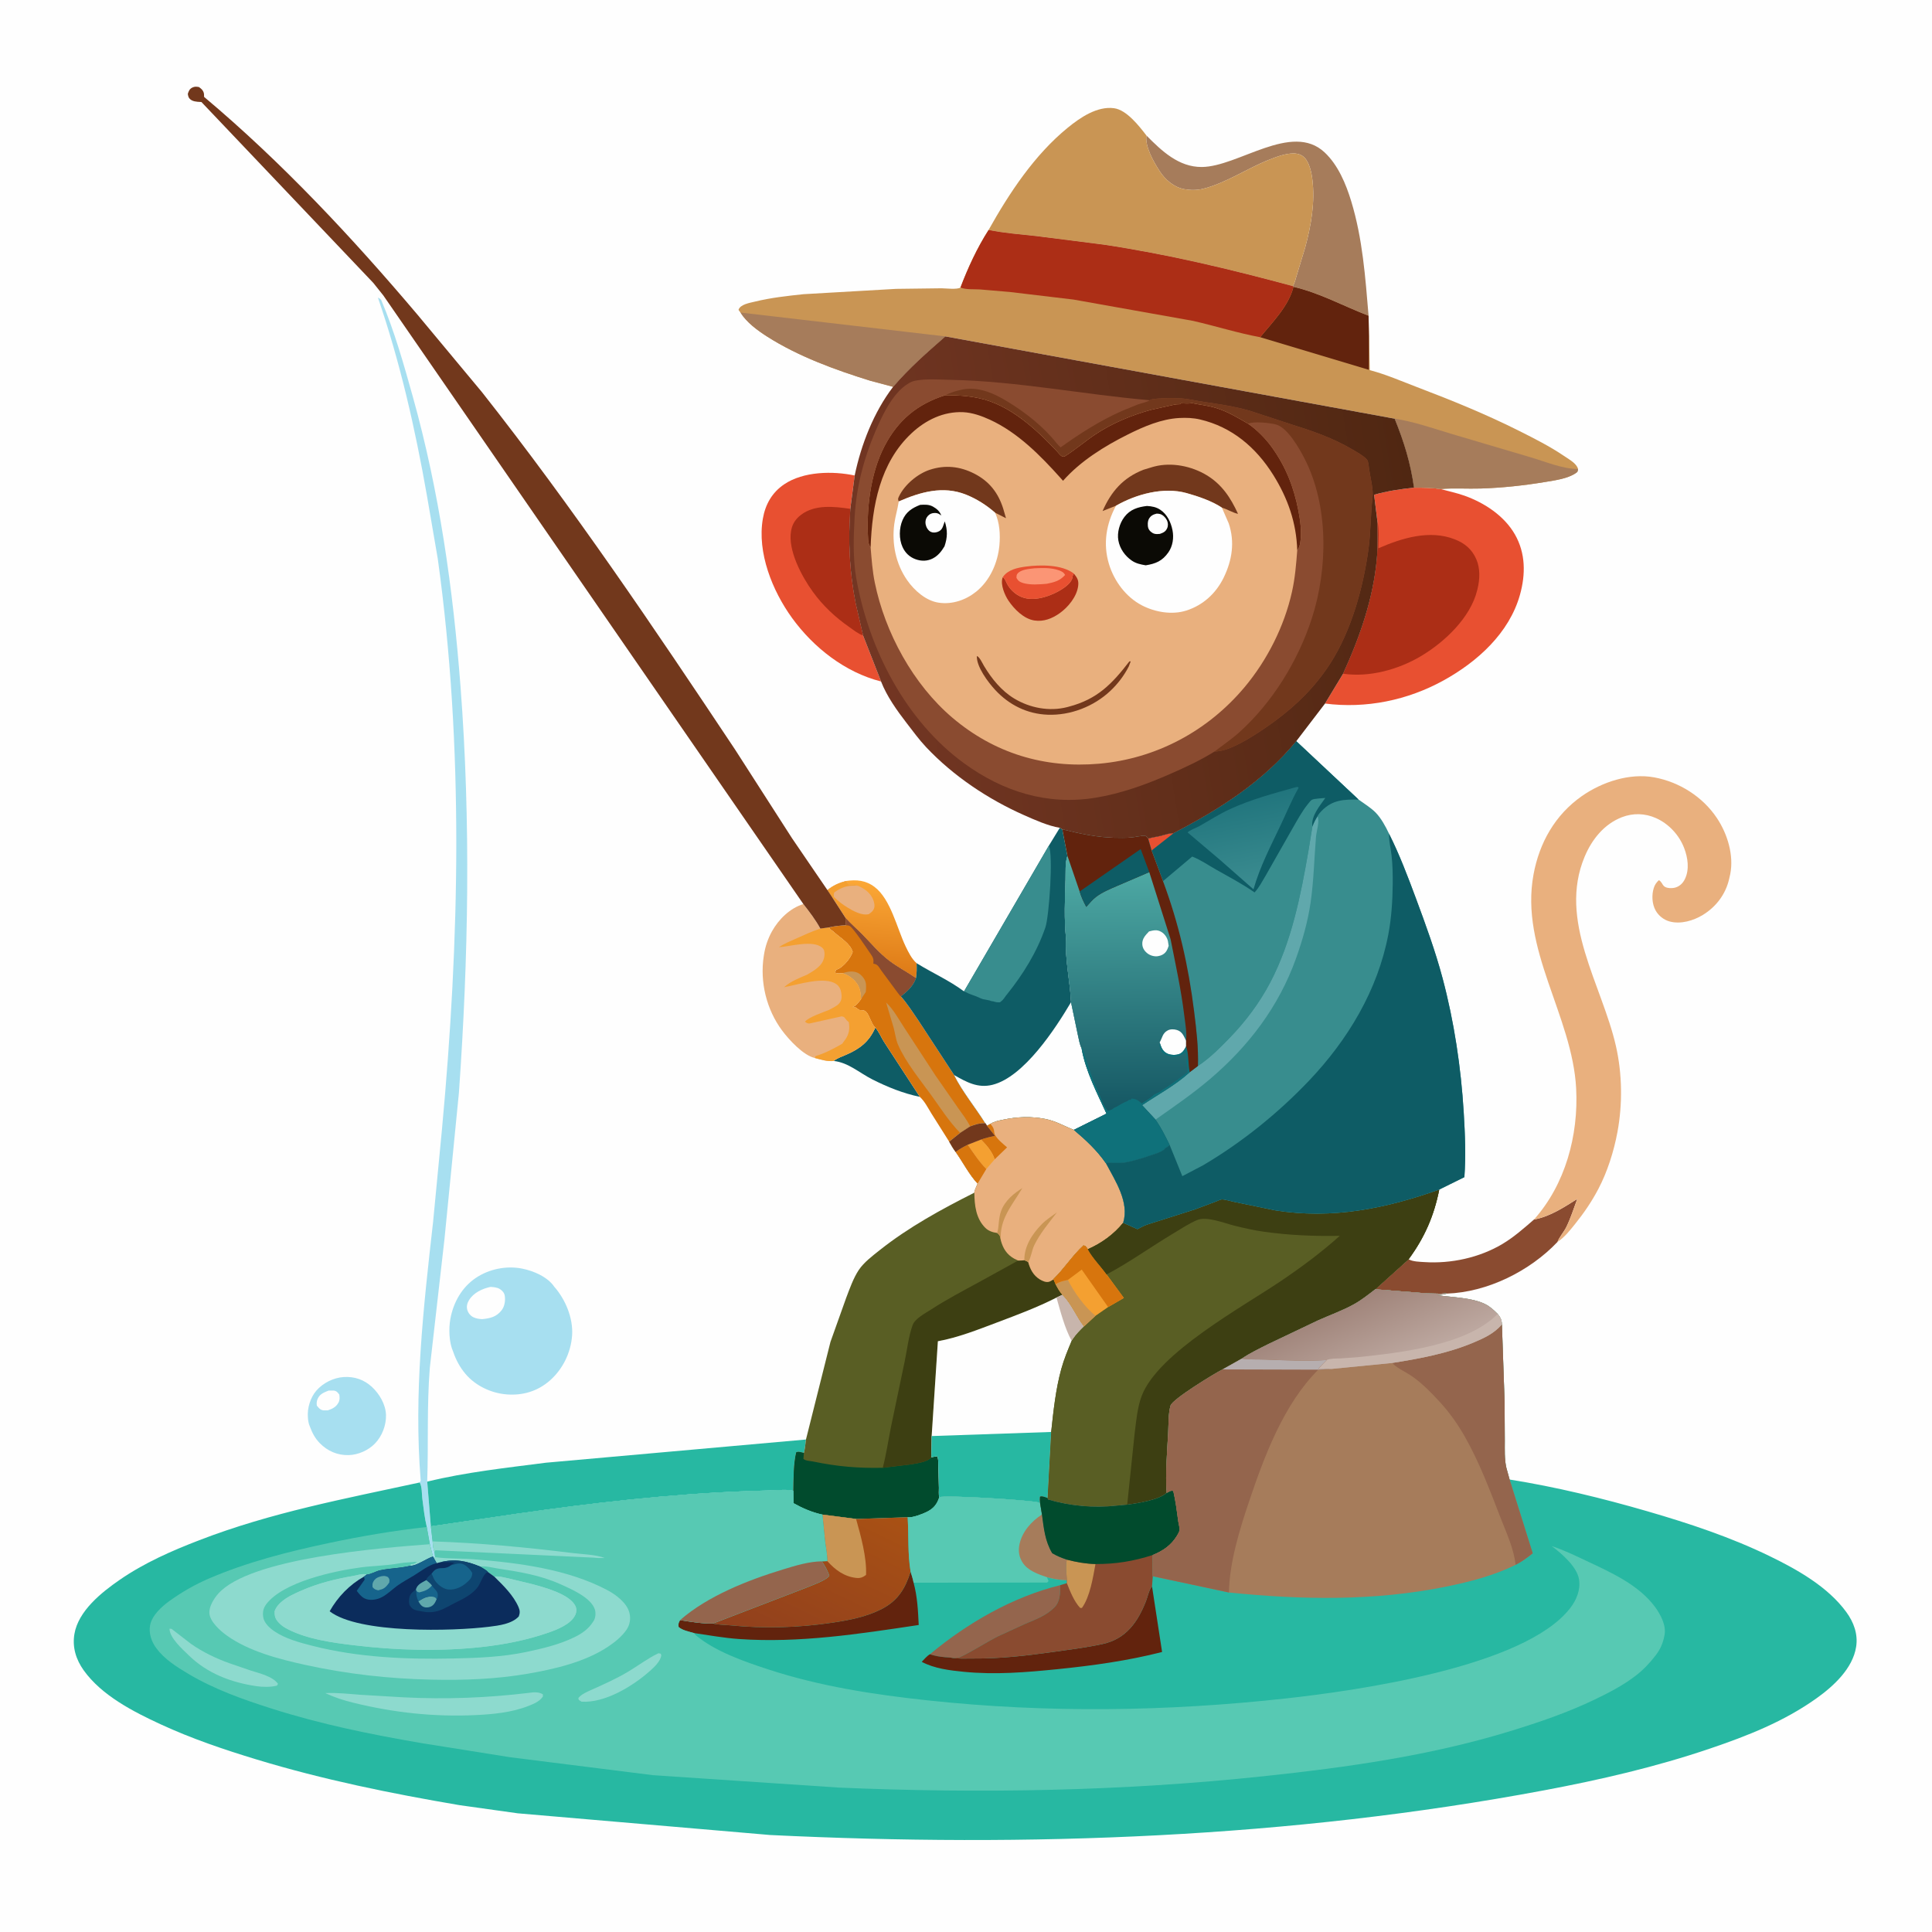 <svg version="1.1" xmlns="http://www.w3.org/2000/svg" style="display: block;" viewBox="0 0 2048 2048" width="1024" height="1024">
<defs>
	<linearGradient id="Gradient1" gradientUnits="userSpaceOnUse" x1="926.091" y1="1029.31" x2="934.042" y2="936.896">
		<stop class="stop0" offset="0" stop-opacity="1" stop-color="rgb(222,123,23)"/>
		<stop class="stop1" offset="1" stop-opacity="1" stop-color="rgb(251,167,54)"/>
	</linearGradient>
	<linearGradient id="Gradient2" gradientUnits="userSpaceOnUse" x1="1314.66" y1="846.917" x2="1332.12" y2="937.009">
		<stop class="stop0" offset="0" stop-opacity="1" stop-color="rgb(33,117,125)"/>
		<stop class="stop1" offset="1" stop-opacity="1" stop-color="rgb(59,140,144)"/>
	</linearGradient>
	<linearGradient id="Gradient3" gradientUnits="userSpaceOnUse" x1="1194.36" y1="1176.86" x2="1192.42" y2="907.56">
		<stop class="stop0" offset="0" stop-opacity="1" stop-color="rgb(21,87,99)"/>
		<stop class="stop1" offset="1" stop-opacity="1" stop-color="rgb(81,174,168)"/>
	</linearGradient>
	<linearGradient id="Gradient4" gradientUnits="userSpaceOnUse" x1="1503.84" y1="558.893" x2="910.157" y2="654.143">
		<stop class="stop0" offset="0" stop-opacity="1" stop-color="rgb(80,39,18)"/>
		<stop class="stop1" offset="1" stop-opacity="1" stop-color="rgb(115,54,35)"/>
	</linearGradient>
	<linearGradient id="Gradient5" gradientUnits="userSpaceOnUse" x1="914.81" y1="1588.57" x2="834.495" y2="1754.19">
		<stop class="stop0" offset="0" stop-opacity="1" stop-color="rgb(169,81,20)"/>
		<stop class="stop1" offset="1" stop-opacity="1" stop-color="rgb(145,64,29)"/>
	</linearGradient>
	<linearGradient id="Gradient6" gradientUnits="userSpaceOnUse" x1="1436.1" y1="1378.02" x2="1467.58" y2="1449.95">
		<stop class="stop0" offset="0" stop-opacity="1" stop-color="rgb(160,132,122)"/>
		<stop class="stop1" offset="1" stop-opacity="1" stop-color="rgb(188,167,159)"/>
	</linearGradient>
</defs>
<path transform="translate(0,0)" fill="rgb(254,254,254)" d="M -0 -0 L 2048 0 L 2048 2048 L -0 2048 L -0 -0 z"/>
<path transform="translate(0,0)" fill="rgb(14,92,101)" d="M 927.83 1089.29 C 931.8 1093.7 934.088 1099.82 937.34 1104.82 L 975.056 1162.71 C 957.364 1159.01 940.813 1152.34 924.705 1144.21 C 910.973 1137.28 899.149 1126.2 883.629 1124.66 C 887.892 1121.45 892.583 1119.94 897.406 1117.84 C 911.696 1111.62 921.482 1103.93 927.83 1089.29 z"/>
<path transform="translate(0,0)" fill="url(#Gradient1)" d="M 896.796 933.892 C 907.94 932.279 917.801 933.124 927.142 940.245 C 944.275 953.307 950.902 984.23 959.993 1003.2 C 963 1009.48 966.407 1016.38 971.645 1021.05 C 971.812 1026.46 971.889 1031.48 970.956 1036.84 C 961.716 1030.44 951.694 1025.28 942.7 1018.5 C 932.175 1010.57 923.459 1000.18 914.294 990.789 C 908.377 984.727 902.092 979.522 896.4 973.143 L 882.134 951.109 L 877.116 943.558 C 883.164 938.643 889.346 935.895 896.796 933.892 z"/>
<path transform="translate(0,0)" fill="rgb(233,176,126)" d="M 877.116 943.558 C 883.164 938.643 889.346 935.895 896.796 933.892 L 899.589 937.5 C 902.963 937.67 906.268 937.577 909.409 938.966 C 916.013 941.673 922.121 946.058 925.177 952.731 C 926.575 955.785 927.709 960.088 926.385 963.308 C 925.267 966.025 923.26 967.362 921 969.028 C 913.406 970.797 904.403 965.705 898.07 961.807 C 893.084 958.738 888.265 955.02 884.111 950.897 L 882.134 951.109 L 877.116 943.558 z"/>
<path transform="translate(0,0)" fill="rgb(244,160,49)" d="M 877.116 943.558 C 883.164 938.643 889.346 935.895 896.796 933.892 L 899.589 937.5 C 902.963 937.67 906.268 937.577 909.409 938.966 C 898.629 938.333 893.635 939.826 884.5 945.835 C 883.623 947.811 883.745 948.789 884.111 950.897 L 882.134 951.109 L 877.116 943.558 z"/>
<path transform="translate(0,0)" fill="rgb(167,223,240)" d="M 328.388 1511.95 C 327.044 1509.11 326.649 1505.72 326.384 1502.6 C 325.555 1492.84 328.948 1481.53 335.376 1474.1 C 342.451 1465.93 353.693 1460.34 364.5 1459.71 C 375.878 1459.06 385.803 1462.45 394.213 1470.14 C 402.158 1477.49 408.803 1488.66 409.158 1499.81 C 409.507 1510.76 405.013 1522.44 397.397 1530.27 C 390.362 1537.51 379.554 1542.25 369.45 1542.48 C 357.73 1542.76 347.177 1538.16 339.05 1529.87 C 333.821 1524.54 330.971 1518.85 328.388 1511.95 z"/>
<path transform="translate(0,0)" fill="rgb(254,254,254)" d="M 348.415 1474.06 L 354 1474.07 C 356.863 1474.52 357.987 1476.14 359.664 1478.28 C 360.092 1481.45 360.332 1484.02 358.749 1486.92 C 356.259 1491.48 352.25 1493.5 347.5 1495.04 L 342.5 1495.01 C 339.295 1494.38 337.759 1492.4 335.87 1490 C 335.487 1487.31 335.656 1485.29 336.761 1482.76 C 339.002 1477.61 343.59 1475.97 348.415 1474.06 z"/>
<path transform="translate(0,0)" fill="rgb(138,75,48)" d="M 1626.07 1292.76 L 1627.23 1292.54 C 1643.56 1289.26 1658.06 1279.64 1671.96 1270.93 C 1668.24 1280.89 1665.01 1291.44 1660.25 1300.96 C 1657.57 1306.3 1653.1 1311.09 1650.97 1316.55 C 1621.66 1347.42 1576.66 1369.87 1533.64 1371.26 C 1532.24 1370.72 1529.16 1371.38 1527.5 1371.39 L 1512.66 1371.03 L 1457.86 1366.69 L 1493.2 1334.84 C 1497.35 1337.46 1505.17 1337.55 1510 1337.87 C 1538.1 1339.72 1568.22 1333.19 1592.5 1318.75 C 1604.7 1311.49 1615.38 1302.03 1626.07 1292.76 z"/>
<path transform="translate(0,0)" fill="rgb(215,117,13)" d="M 896.4 973.143 C 902.092 979.522 908.377 984.727 914.294 990.789 C 923.459 1000.18 932.175 1010.57 942.7 1018.5 C 951.694 1025.28 961.716 1030.44 970.956 1036.84 C 967.998 1045.3 961.83 1050.77 954.96 1056.21 C 961.925 1064.14 967.458 1072.86 973.403 1081.54 L 1011.39 1139.59 C 1020.19 1157.3 1033.94 1173.8 1044.49 1190.69 C 1039.75 1190.64 1036.44 1191.21 1032 1192.8 L 1028.39 1194.08 L 1017.8 1200.94 L 1006.22 1210.28 L 987.327 1180.35 C 983.65 1174.39 980.222 1167.47 975.056 1162.71 L 937.34 1104.82 C 934.088 1099.82 931.8 1093.7 927.83 1089.29 C 924.421 1086.97 921.676 1076.57 918.411 1072.94 C 916.293 1070.59 914.277 1071.03 911.32 1070.76 C 908.5 1069.58 907.728 1067.35 904.537 1067.5 L 903.238 1067.57 C 907.591 1066.55 910.057 1062.38 912.78 1059.07 C 912.516 1054.03 912.073 1048.81 909.517 1044.32 C 906.057 1038.25 899.773 1033.71 893.264 1031.62 C 890.493 1031.83 887.779 1032.41 885.254 1031 L 886.11 1028.08 L 889.05 1026.9 C 895.12 1023.51 901.702 1015.5 903.851 1009 C 901.279 1000.24 891.342 994.608 884.844 988.788 C 883.611 987.684 882.639 986.681 881.127 985.93 C 879.633 985.189 879.68 984.525 878.938 983.036 C 884.858 981.682 890.851 981.131 896.899 980.784 C 896.452 978.207 896.416 975.746 896.4 973.143 z"/>
<path transform="translate(0,0)" fill="rgb(201,149,84)" d="M 893.264 1031.62 C 898.343 1029.86 904.252 1028.87 909.336 1031.29 C 912.651 1032.87 916.307 1037.06 917.382 1040.58 C 918.47 1044.14 918.072 1047.84 917.802 1051.5 L 912.78 1059.07 C 912.516 1054.03 912.073 1048.81 909.517 1044.32 C 906.057 1038.25 899.773 1033.71 893.264 1031.62 z"/>
<path transform="translate(0,0)" fill="rgb(138,75,48)" d="M 896.4 973.143 C 902.092 979.522 908.377 984.727 914.294 990.789 C 923.459 1000.18 932.175 1010.57 942.7 1018.5 C 951.694 1025.28 961.716 1030.44 970.956 1036.84 C 967.998 1045.3 961.83 1050.77 954.96 1056.21 C 954.311 1056.08 951.913 1052.71 951.223 1051.86 L 934.21 1028.81 C 932.264 1026.14 930.795 1022.69 927.5 1021.88 L 925.765 1021.5 C 926.218 1017.18 925.819 1015.43 923.349 1011.88 C 920.075 1007.17 904.624 983.57 900.583 981.5 C 899.47 980.93 898.127 981.023 896.899 980.784 C 896.452 978.207 896.416 975.746 896.4 973.143 z"/>
<path transform="translate(0,0)" fill="rgb(201,149,84)" d="M 1017.8 1200.94 C 1005.79 1188.58 997.275 1174.97 987.261 1161.09 C 975.342 1144.57 960.02 1126.04 951.912 1107.3 C 949.53 1101.79 948.889 1095.43 947.354 1089.63 L 939.351 1062.74 C 947.276 1070.2 952.723 1080.57 958.693 1089.61 L 991.601 1140.02 L 1015.63 1174.57 C 1020.05 1180.94 1025.06 1187.05 1028.39 1194.08 L 1017.8 1200.94 z"/>
<path transform="translate(0,0)" fill="rgb(166,124,91)" d="M 1215.3 143.673 C 1231.33 159.866 1249.4 177.179 1273.9 177.026 C 1312.62 176.783 1369.25 128.929 1404.1 161.5 C 1418.44 174.898 1426.82 195.084 1432.41 213.527 C 1444.45 253.247 1447.29 293.64 1450.74 334.725 C 1424.14 324.547 1399.16 310.585 1371.1 304.068 L 1370.33 303.318 C 1372.49 300.408 1373.2 296.115 1374.34 292.646 L 1383.54 262.349 C 1389.89 238.824 1394.23 213.887 1391.06 189.5 C 1390.19 182.82 1388.49 175.223 1384.77 169.5 C 1381.68 164.736 1376.69 162.613 1371.13 162.637 C 1362.4 162.674 1352.97 166.281 1344.91 169.488 C 1321.89 178.643 1299.55 194.006 1275.58 200.066 C 1269.07 201.711 1262.03 201.724 1255.44 200.54 C 1244.58 198.589 1235.25 190.618 1229.38 181.563 L 1228.5 180.175 C 1222.5 170.882 1213.54 154.834 1215.3 143.673 z"/>
<path transform="translate(0,0)" fill="rgb(233,176,126)" d="M 851.61 958.352 C 858.103 966.655 864.559 975.06 869.605 984.348 L 878.938 983.036 C 879.68 984.525 879.633 985.189 881.127 985.93 C 882.639 986.681 883.611 987.684 884.844 988.788 C 891.342 994.608 901.279 1000.24 903.851 1009 C 901.702 1015.5 895.12 1023.51 889.05 1026.9 L 886.11 1028.08 L 885.254 1031 C 887.779 1032.41 890.493 1031.83 893.264 1031.62 C 899.773 1033.71 906.057 1038.25 909.517 1044.32 C 912.073 1048.81 912.516 1054.03 912.78 1059.07 C 910.057 1062.38 907.591 1066.55 903.238 1067.57 L 904.537 1067.5 C 907.728 1067.35 908.5 1069.58 911.32 1070.76 C 914.277 1071.03 916.293 1070.59 918.411 1072.94 C 921.676 1076.57 924.421 1086.97 927.83 1089.29 C 921.482 1103.93 911.696 1111.62 897.406 1117.84 C 892.583 1119.94 887.892 1121.45 883.629 1124.66 C 876.881 1125.4 870.419 1123.21 863.928 1121.57 C 851.563 1118.89 836.243 1102.08 828.942 1092.22 C 812.473 1070 805.373 1040.86 809.611 1013.55 L 809.862 1012 C 811.185 1003.39 814.027 995.019 818.249 987.379 C 825.381 974.476 837.45 962.65 851.61 958.352 z"/>
<path transform="translate(0,0)" fill="rgb(244,160,49)" d="M 869.605 984.348 L 878.938 983.036 C 879.68 984.525 879.633 985.189 881.127 985.93 C 882.639 986.681 883.611 987.684 884.844 988.788 C 891.342 994.608 901.279 1000.24 903.851 1009 C 901.702 1015.5 895.12 1023.51 889.05 1026.9 L 886.11 1028.08 L 885.254 1031 C 887.779 1032.41 890.493 1031.83 893.264 1031.62 C 899.773 1033.71 906.057 1038.25 909.517 1044.32 C 912.073 1048.81 912.516 1054.03 912.78 1059.07 C 910.057 1062.38 907.591 1066.55 903.238 1067.57 L 904.537 1067.5 C 907.728 1067.35 908.5 1069.58 911.32 1070.76 C 914.277 1071.03 916.293 1070.59 918.411 1072.94 C 921.676 1076.57 924.421 1086.97 927.83 1089.29 C 921.482 1103.93 911.696 1111.62 897.406 1117.84 C 892.583 1119.94 887.892 1121.45 883.629 1124.66 C 876.881 1125.4 870.419 1123.21 863.928 1121.57 L 864.411 1119.53 C 874.676 1116.43 883.632 1111.7 892.867 1106.36 C 893.812 1104.78 894.888 1103.55 895.938 1102.06 C 900.195 1096.04 900.914 1090.6 899.756 1083.5 C 898.238 1082.36 897.182 1081.29 896.087 1079.76 C 894.556 1077.61 894.569 1078.04 892.179 1077.38 L 858.5 1084.87 C 856.138 1085.16 855.049 1084.39 853.282 1083 C 857.565 1078 872.356 1073.2 878.795 1070.58 C 882.056 1068.75 887.019 1066.57 889.5 1063.74 C 892.406 1060.42 892.403 1056.71 891.803 1052.5 C 891.283 1048.85 889.688 1045.53 886.693 1043.35 C 874.121 1034.2 845.198 1044.08 831.112 1046.49 C 838.281 1040.11 846.876 1036.96 855.575 1033.18 L 858.414 1031.5 C 862.391 1029.17 865.918 1026.87 869.121 1023.5 C 872.508 1019.94 874.372 1014.95 873.975 1010 C 873.799 1007.8 873.343 1006.25 871.689 1004.74 C 862.02 995.926 837.423 1003.4 825.692 1004.07 C 831.564 1000.1 838.345 997.409 844.806 994.538 C 853.076 990.863 860.955 987.129 869.605 984.348 z"/>
<path transform="translate(0,0)" fill="rgb(167,223,240)" d="M 480.375 1432.85 C 475.985 1423.16 475.516 1408.53 477.394 1398.17 C 480.566 1380.66 489.568 1364.54 504.56 1354.54 C 518.521 1345.22 536.698 1341.49 553.243 1344.73 C 565.264 1347.08 580.328 1353.37 587.48 1363.92 C 599.478 1377.51 607.699 1397.37 606.441 1415.61 C 605.186 1433.81 596.544 1451.51 582.704 1463.57 C 569.781 1474.82 554.098 1479.44 537.184 1478.13 C 520.768 1476.87 504.075 1469.03 493.388 1456.35 C 487.503 1449.37 483.289 1441.49 480.375 1432.85 z"/>
<path transform="translate(0,0)" fill="rgb(254,254,254)" d="M 519.992 1364.16 C 523.375 1364.42 526.963 1364.62 529.917 1366.48 C 532.358 1368.02 534.497 1370.35 535.015 1373.25 C 535.944 1378.47 534.985 1384.83 531.65 1389.04 C 526.139 1396 519.651 1397.5 511.216 1398.34 C 507.871 1398.19 504.819 1397.78 501.766 1396.3 C 498.764 1394.84 496.371 1391.91 495.41 1388.71 C 494.285 1384.98 495.183 1381.43 497.183 1378.19 C 502.06 1370.3 511.255 1366.02 519.992 1364.16 z"/>
<path transform="translate(0,0)" fill="rgb(167,223,240)" d="M 400.59 315.438 C 402.202 316.196 402.734 316.525 404.012 317.866 C 418.098 350.86 428.005 386.118 437.637 420.623 C 465.704 521.171 480.233 623.807 488.166 727.727 C 499.134 871.403 496.612 1014.72 486.475 1158.36 L 471.132 1313.73 L 455.637 1449.81 C 452.382 1490.25 454.224 1530.2 452.868 1570.58 L 456.709 1617.99 L 458.569 1633.94 C 458.925 1636.33 459.166 1643.1 460.553 1644.71 L 461.184 1650.63 L 459.472 1650.96 L 458.873 1650.03 L 455.673 1636.92 L 452.417 1618.7 C 450.131 1609.02 448.963 1598.77 447.719 1588.9 C 447.049 1583.58 447.524 1576.19 444.914 1571.49 L 445.97 1569.5 C 438.46 1477.52 448.776 1386.53 459.104 1295.24 L 468.507 1197.05 C 487.142 996.312 491.834 792.399 464.049 592.239 L 452.612 525.639 C 440.21 454.841 424.067 383.478 400.59 315.438 z"/>
<path transform="translate(0,0)" fill="rgb(232,80,49)" d="M 933.961 722.408 C 895.931 712.784 862.39 686.511 839.589 655.046 C 818.789 626.342 802.435 585.827 808.66 549.838 C 811.273 534.731 818.344 522.128 831.211 513.422 C 851.647 499.596 882.802 499.127 905.998 504.055 L 901.35 539.406 C 898.927 573.49 900.364 606.09 906.998 639.648 L 914.865 673.628 L 933.961 722.408 z"/>
<path transform="translate(0,0)" fill="rgb(172,46,22)" d="M 914.865 673.628 C 909.766 671.935 904.945 667.977 900.551 664.9 C 885.323 654.233 872.567 642.374 861.643 627.312 C 849.95 611.19 834.895 583.212 838.59 562.718 L 838.842 561.5 C 840.149 554.854 843.788 549.785 849.183 545.681 C 863.79 534.568 884.394 536.876 901.35 539.406 C 898.927 573.49 900.364 606.09 906.998 639.648 L 914.865 673.628 z"/>
<path transform="translate(0,0)" fill="rgb(39,184,162)" d="M 452.868 1570.58 C 493.582 1560.6 537.119 1555.91 578.664 1550.54 L 854.358 1525.94 C 853.708 1530.61 853.38 1535.63 852.13 1540.17 C 849.439 1539.61 846.519 1538.29 844.019 1539.5 C 841.066 1551.76 841.217 1567.53 840.967 1580.25 C 833.975 1578.75 826.631 1579.52 819.528 1579.78 L 792.042 1580.65 C 710.135 1583.72 629.591 1592.91 548.5 1604.55 L 456.709 1617.99 L 452.868 1570.58 z"/>
<path transform="translate(0,0)" fill="rgb(114,56,28)" d="M 395.663 299.826 L 213.5 108.129 L 212.294 108.079 C 208.46 107.882 203.729 107.658 200.97 104.557 C 199.622 103.042 199.402 101.407 199.09 99.5 C 200.077 96.422 200.948 94.208 204.043 92.74 C 206.471 91.588 208.331 91.834 210.899 92.272 C 213.382 94.081 215.081 95.37 216.021 98.5 C 216.384 99.708 216.302 101.476 216.327 102.692 C 298.99 172.175 372.89 251.283 442.559 333.587 L 510.945 415.752 C 606.757 537.181 693.482 665.767 779.13 794.442 L 839.598 888.593 L 877.116 943.558 L 882.134 951.109 L 896.4 973.143 C 896.416 975.746 896.452 978.207 896.899 980.784 C 890.851 981.131 884.858 981.682 878.938 983.036 L 869.605 984.348 C 864.559 975.06 858.103 966.655 851.61 958.352 L 406.343 313.178 L 395.663 299.826 z"/>
<path transform="translate(0,0)" fill="rgb(232,80,49)" d="M 1498.93 516.953 C 1508.43 516.947 1517.67 516.933 1527.1 518.368 C 1535.58 520.765 1544.23 522.53 1552.54 525.5 C 1573.57 533.017 1594.55 546.754 1605.86 566.5 C 1617.31 586.506 1617.29 608.899 1611.18 630.645 C 1599.8 671.141 1566.04 701.491 1530.34 721.216 C 1492.01 742.391 1447.97 751.376 1404.58 745.785 L 1423.75 714.174 C 1441.55 675.205 1455.81 634.601 1459.59 591.577 C 1460.73 578.608 1460.24 565.464 1460.08 552.46 L 1456.59 524.437 C 1470.73 520.527 1484.32 518.408 1498.93 516.953 z"/>
<path transform="translate(0,0)" fill="rgb(172,46,22)" d="M 1460.08 552.46 C 1462.22 561.458 1461.17 571.977 1461.13 581.215 C 1486.09 570.383 1515.37 561.237 1542.1 571.711 C 1552.87 575.931 1560.42 582.322 1565.03 593 C 1569.15 602.552 1568.72 614.069 1566.29 624 L 1565.87 625.737 C 1558.71 654.895 1531.16 680.786 1506.09 695.635 C 1482.19 709.792 1451.53 718.24 1423.75 714.174 C 1441.55 675.205 1455.81 634.601 1459.59 591.577 C 1460.73 578.608 1460.24 565.464 1460.08 552.46 z"/>
<path transform="translate(0,0)" fill="rgb(233,176,126)" d="M 1626.07 1292.76 C 1659.39 1255.46 1673.35 1203.38 1670.8 1154 C 1666.79 1076.65 1610.9 1006.45 1625.61 926.923 C 1631.82 893.307 1648.48 863.774 1676.73 843.956 C 1698.15 828.932 1727.36 819.236 1753.59 824.051 C 1780.16 828.929 1805.01 844.628 1820.05 867.257 C 1831.19 884.011 1838.07 906.473 1834.14 926.558 L 1833.34 930.016 L 1832.94 931.808 C 1829.25 947.916 1819.12 961.337 1805 969.918 C 1795 975.999 1781.6 979.933 1770 976.823 C 1763.69 975.132 1758.09 970.709 1754.95 965 C 1751.2 958.187 1750.74 948.848 1753.01 941.5 C 1754.15 937.827 1755.73 935.612 1758.5 933.007 C 1761.59 934.759 1761.74 937.404 1764.08 939.5 C 1766.76 941.89 1773.02 941.786 1776.23 940.757 C 1780.88 939.262 1784.11 935.985 1786.17 931.642 C 1791.02 921.422 1789.17 909.174 1785.28 898.981 C 1780.05 885.261 1769.01 873.311 1755.58 867.294 C 1743.97 862.094 1731.25 861.648 1719.35 866.243 C 1700.5 873.525 1687.54 889.692 1679.87 907.932 C 1651.22 975.999 1698.21 1043.83 1712.98 1109 C 1719.66 1138.47 1720.06 1170.66 1714.5 1200.33 C 1710.7 1220.61 1703.93 1242.05 1694.35 1260.3 C 1687.26 1273.79 1679.05 1285.83 1669.49 1297.68 C 1663.69 1304.89 1658.73 1311.29 1650.97 1316.55 C 1653.1 1311.09 1657.57 1306.3 1660.25 1300.96 C 1665.01 1291.44 1668.24 1280.89 1671.96 1270.93 C 1658.06 1279.64 1643.56 1289.26 1627.23 1292.54 L 1626.07 1292.76 z"/>
<path transform="translate(0,0)" fill="rgb(14,92,101)" d="M 1123.43 877.516 L 1126.12 879.148 L 1131.54 907.248 C 1128.91 914.959 1129.77 924.439 1129.5 932.574 C 1128.83 953.089 1127.93 974.159 1130.02 994.597 C 1128.77 1016.83 1134.32 1040.03 1135.34 1062.35 L 1142.48 1096.54 C 1143.59 1101.26 1144.4 1107.02 1146.59 1111.35 L 1146.78 1112.44 C 1151.12 1135.98 1163.09 1158.91 1172.99 1180.52 L 1138.39 1197.72 C 1127.81 1193.71 1119.54 1188.42 1107.96 1186.15 C 1093.05 1183.24 1078.44 1183.78 1063.62 1186.9 C 1059.1 1187.85 1053.85 1188.74 1049.98 1191.35 L 1046.26 1193.37 L 1044.49 1190.69 C 1033.94 1173.8 1020.19 1157.3 1011.39 1139.59 L 973.403 1081.54 C 967.458 1072.86 961.925 1064.14 954.96 1056.21 C 961.83 1050.77 967.998 1045.3 970.956 1036.84 C 971.889 1031.48 971.812 1026.46 971.645 1021.05 C 988.298 1031.33 1006.15 1039.19 1021.9 1050.9 L 1111.81 896.481 L 1123.43 877.516 z"/>
<path transform="translate(0,0)" fill="rgb(56,141,142)" d="M 1021.9 1050.9 L 1111.81 896.481 C 1116.68 906.455 1112.09 971.646 1108.14 983.15 C 1099.21 1009.19 1084.6 1032.69 1067.51 1054 L 1066.47 1055.28 L 1064.51 1058 C 1063.19 1059.89 1061.83 1061.14 1060 1062.51 C 1057.04 1062.62 1055.78 1062.37 1053 1061.51 L 1050.67 1061.16 L 1049 1060.51 C 1047.29 1060.09 1045.76 1059.99 1044 1059.51 L 1041.99 1059.16 C 1040.45 1058.75 1038.93 1057.99 1037.49 1057.32 C 1032.5 1055.01 1028.09 1054.16 1023.08 1051.37 L 1021.9 1050.9 z"/>
<path transform="translate(0,0)" fill="rgb(254,254,254)" d="M 1135.34 1062.35 L 1142.48 1096.54 C 1143.59 1101.26 1144.4 1107.02 1146.59 1111.35 L 1146.78 1112.44 C 1151.12 1135.98 1163.09 1158.91 1172.99 1180.52 L 1138.39 1197.72 C 1127.81 1193.71 1119.54 1188.42 1107.96 1186.15 C 1093.05 1183.24 1078.44 1183.78 1063.62 1186.9 C 1059.1 1187.85 1053.85 1188.74 1049.98 1191.35 L 1046.26 1193.37 L 1044.49 1190.69 C 1033.94 1173.8 1020.19 1157.3 1011.39 1139.59 C 1024.41 1146.99 1036.44 1153.81 1052 1149.96 C 1085.43 1141.7 1118.95 1090.12 1135.34 1062.35 z"/>
<path transform="translate(0,0)" fill="rgb(201,149,84)" d="M 1047.93 243.794 C 1069.84 204.642 1096.7 164.008 1131.83 135.408 C 1145.06 124.64 1162.93 112.355 1180.87 114.705 C 1194.27 116.461 1207.41 133.444 1215.3 143.673 C 1213.54 154.834 1222.5 170.882 1228.5 180.175 L 1229.38 181.563 C 1235.25 190.618 1244.58 198.589 1255.44 200.54 C 1262.03 201.724 1269.07 201.711 1275.58 200.066 C 1299.55 194.006 1321.89 178.643 1344.91 169.488 C 1352.97 166.281 1362.4 162.674 1371.13 162.637 C 1376.69 162.613 1381.68 164.736 1384.77 169.5 C 1388.49 175.223 1390.19 182.82 1391.06 189.5 C 1394.23 213.887 1389.89 238.824 1383.54 262.349 L 1374.34 292.646 C 1373.2 296.115 1372.49 300.408 1370.33 303.318 C 1303.87 285.292 1238.01 269.584 1169.83 259.333 L 1098.73 250.294 C 1081.82 248.446 1064.62 247.148 1047.93 243.794 z"/>
<path transform="translate(0,0)" fill="rgb(201,149,84)" d="M 1047.93 243.794 C 1064.62 247.148 1081.82 248.446 1098.73 250.294 L 1169.83 259.333 C 1238.01 269.584 1303.87 285.292 1370.33 303.318 L 1371.1 304.068 C 1399.16 310.585 1424.14 324.547 1450.74 334.725 L 1451.15 354.858 L 1451.28 356.065 L 1452 392.368 L 1453.1 392.654 C 1469.78 397.116 1486.09 404.259 1502.2 410.393 C 1538.96 424.384 1575.14 439.079 1610.32 456.74 C 1626.53 464.881 1642.75 473.07 1657.81 483.247 C 1662.12 486.162 1668.98 489.992 1671.65 494.534 C 1672.47 495.927 1672.38 495.859 1672.76 497.163 C 1672.3 499.681 1672.84 499.829 1670.57 501.405 C 1662 507.366 1648.55 509.15 1638.43 510.834 C 1615.78 514.606 1592.7 517.12 1569.73 517.842 C 1555.61 518.286 1541.15 517.22 1527.1 518.368 C 1517.67 516.933 1508.43 516.947 1498.93 516.953 C 1495.33 490.775 1488.31 468.241 1478.4 443.825 L 1002.13 356.598 C 982.364 373.955 963.866 389.971 946.728 410.068 L 922.905 403.717 C 885.682 392.191 846.236 377.842 813.2 356.776 C 803.048 350.303 791.326 341.697 784.934 331.326 L 782.86 328.5 C 784.584 322.6 794.804 321.064 800.303 319.715 C 817.079 315.598 834.563 313.678 851.721 311.86 L 949.901 306.207 L 998.054 305.597 C 1002.5 305.635 1014.74 307.152 1018.12 304.782 C 1026.15 283.677 1035.75 262.841 1047.93 243.794 z"/>
<path transform="translate(0,0)" fill="rgb(98,35,13)" d="M 1371.1 304.068 C 1399.16 310.585 1424.14 324.547 1450.74 334.725 L 1451.15 354.858 L 1451.04 392.009 L 1335.86 357.458 C 1348.62 341.75 1366.18 324.367 1371.1 304.068 z"/>
<path transform="translate(0,0)" fill="rgb(166,124,91)" d="M 1478.4 443.825 C 1498.71 446.863 1518.94 454.056 1538.6 459.931 L 1622.93 484.875 C 1638.54 489.504 1656.57 497.153 1672.76 497.163 C 1672.3 499.681 1672.84 499.829 1670.57 501.405 C 1662 507.366 1648.55 509.15 1638.43 510.834 C 1615.78 514.606 1592.7 517.12 1569.73 517.842 C 1555.61 518.286 1541.15 517.22 1527.1 518.368 C 1517.67 516.933 1508.43 516.947 1498.93 516.953 C 1495.33 490.775 1488.31 468.241 1478.4 443.825 z"/>
<path transform="translate(0,0)" fill="rgb(166,124,91)" d="M 784.934 331.326 L 1002.13 356.598 C 982.364 373.955 963.866 389.971 946.728 410.068 L 922.905 403.717 C 885.682 392.191 846.236 377.842 813.2 356.776 C 803.048 350.303 791.326 341.697 784.934 331.326 z"/>
<path transform="translate(0,0)" fill="rgb(172,46,22)" d="M 1047.93 243.794 C 1064.62 247.148 1081.82 248.446 1098.73 250.294 L 1169.83 259.333 C 1238.01 269.584 1303.87 285.292 1370.33 303.318 L 1371.1 304.068 C 1366.18 324.367 1348.62 341.75 1335.86 357.458 C 1312.09 353.061 1288.27 345.528 1264.62 340.119 L 1138.13 317.575 L 1070.47 309.515 L 1038.72 306.81 C 1032.34 306.417 1024.02 307.219 1018.12 304.782 C 1026.15 283.677 1035.75 262.841 1047.93 243.794 z"/>
<path transform="translate(0,0)" fill="rgb(89,94,36)" d="M 1049.98 1191.35 C 1053.85 1188.74 1059.1 1187.85 1063.62 1186.9 C 1078.44 1183.78 1093.05 1183.24 1107.96 1186.15 C 1119.54 1188.42 1127.81 1193.71 1138.39 1197.72 C 1151.27 1208.6 1162.69 1219.17 1172.38 1233.09 C 1182.32 1251.9 1197.32 1274.26 1190.65 1296.18 L 1205.71 1302.97 C 1209.05 1301.21 1212.44 1299.36 1216 1298.09 L 1266.83 1281.96 L 1288.73 1273.75 C 1290.25 1273.2 1293.67 1271.44 1295.18 1271.42 C 1298.63 1271.38 1304.42 1273.29 1307.89 1273.97 L 1351.76 1283.02 C 1411.97 1292.72 1468.98 1281.17 1525.66 1260.98 C 1520.04 1289 1510.21 1311.68 1493.2 1334.84 L 1457.86 1366.69 C 1450.53 1372.32 1443.23 1378.17 1435.11 1382.66 C 1423.04 1389.34 1409.82 1393.98 1397.25 1399.65 L 1344.62 1424.71 C 1335.22 1429.46 1324.94 1434.3 1316.28 1440.27 L 1296 1451.64 C 1287.93 1455.61 1242.84 1483.1 1240.83 1489.99 C 1238.34 1498.5 1238.8 1509.86 1238.31 1518.86 C 1237.18 1539.73 1235.2 1561.7 1236.7 1582.58 C 1228.55 1590.07 1205.63 1593.63 1194.87 1595.01 L 1183.16 1596.1 C 1159.08 1598.74 1134.09 1596.34 1110.91 1589.54 L 1110.49 1588 C 1107.55 1587.02 1105.48 1585.79 1102.42 1586.5 C 1102.28 1588.87 1102.21 1590.94 1102.53 1593.3 L 1101.11 1592.72 C 1093.52 1590.27 1000.76 1584.44 995.669 1587.16 C 993.075 1594.81 989.667 1599.05 982.355 1602.69 C 977.945 1604.88 967.2 1609.05 962.166 1608.35 L 907.465 1610.14 L 871.864 1605.53 C 860.91 1603.23 850.89 1598.84 841.158 1593.44 L 840.967 1580.25 C 841.217 1567.53 841.066 1551.76 844.019 1539.5 C 846.519 1538.29 849.439 1539.61 852.13 1540.17 C 853.38 1535.63 853.708 1530.61 854.358 1525.94 L 880.337 1422.44 L 896.998 1375.76 C 900.645 1366.17 904.653 1354.77 910.314 1346.27 C 915.794 1338.05 925.031 1331.15 932.691 1325.07 C 963.285 1300.78 998.053 1281.84 1032.84 1264.31 C 1032.51 1262.59 1035.56 1256.6 1036.31 1254.65 C 1027.41 1245.29 1020.68 1231.8 1013.06 1221.16 C 1010.43 1217.72 1008.37 1214.03 1006.22 1210.28 L 1017.8 1200.94 L 1028.39 1194.08 L 1032 1192.8 C 1036.44 1191.21 1039.75 1190.64 1044.49 1190.69 L 1046.26 1193.37 L 1049.98 1191.35 z"/>
<path transform="translate(0,0)" fill="rgb(1,75,45)" d="M 840.967 1580.25 C 841.217 1567.53 841.066 1551.76 844.019 1539.5 C 846.519 1538.29 849.439 1539.61 852.13 1540.17 L 851.65 1546.5 C 854.085 1548.66 858.836 1548.62 862 1549.28 C 887.435 1554.59 909.849 1556.5 935.778 1555.91 L 965.514 1552.32 C 971.462 1551.25 983.744 1549.72 987.191 1544.77 L 993.5 1543.64 C 994.938 1546.77 994.573 1551.15 994.689 1554.58 L 995.276 1577.19 C 995.334 1580.06 994.86 1584.5 995.669 1587.16 C 993.075 1594.81 989.667 1599.05 982.355 1602.69 C 977.945 1604.88 967.2 1609.05 962.166 1608.35 L 907.465 1610.14 L 871.864 1605.53 C 860.91 1603.23 850.89 1598.84 841.158 1593.44 L 840.967 1580.25 z"/>
<path transform="translate(0,0)" fill="rgb(61,63,18)" d="M 1079.27 1336.25 C 1081.39 1336.15 1083.76 1336.26 1085.84 1335.87 C 1087.41 1336.48 1088.6 1336.9 1089.95 1337.93 C 1091.94 1345.32 1095.4 1351.99 1102.14 1356.14 C 1104.71 1357.72 1108.5 1359.51 1111.59 1358.83 C 1113.43 1358.42 1115.22 1357.14 1116.79 1356.15 L 1118.99 1361.35 C 1121.15 1365.38 1123.14 1369.09 1126.23 1372.51 L 1119.92 1375.5 C 1099.86 1385.79 1077.98 1393.93 1056.87 1401.89 C 1036.65 1409.52 1015.54 1417.9 994.199 1421.78 L 987.601 1522.28 L 987.191 1544.77 C 983.744 1549.72 971.462 1551.25 965.514 1552.32 L 935.778 1555.91 C 939.47 1541.69 941.597 1526.98 944.482 1512.57 L 959.064 1442.83 C 961.631 1430.6 963.17 1416.23 967.471 1404.55 C 970.006 1397.66 980.718 1392.22 986.606 1388.38 C 1003.3 1377.5 1021.18 1368.19 1038.65 1358.64 L 1079.27 1336.25 z"/>
<path transform="translate(0,0)" fill="rgb(233,176,126)" d="M 1049.98 1191.35 C 1053.85 1188.74 1059.1 1187.85 1063.62 1186.9 C 1078.44 1183.78 1093.05 1183.24 1107.96 1186.15 C 1119.54 1188.42 1127.81 1193.71 1138.39 1197.72 C 1151.27 1208.6 1162.69 1219.17 1172.38 1233.09 C 1182.32 1251.9 1197.32 1274.26 1190.65 1296.18 C 1180.73 1308.51 1167.57 1317.91 1153.12 1324.28 C 1151.52 1322.1 1151.29 1320.71 1148.5 1320.26 C 1136.68 1331.08 1128.37 1344.64 1116.77 1355.86 L 1116.79 1356.15 C 1115.22 1357.14 1113.43 1358.42 1111.59 1358.83 C 1108.5 1359.51 1104.71 1357.72 1102.14 1356.14 C 1095.4 1351.99 1091.94 1345.32 1089.95 1337.93 C 1088.6 1336.9 1087.41 1336.48 1085.84 1335.87 C 1083.76 1336.26 1081.39 1336.15 1079.27 1336.25 L 1075 1334.17 C 1067.29 1329.86 1063.32 1323.52 1061 1315.2 C 1060.13 1310.97 1060.55 1309.69 1057.01 1307.01 C 1052.46 1306.41 1047.86 1304.93 1044.54 1301.64 C 1034.46 1291.65 1033.02 1277.69 1032.84 1264.31 C 1032.51 1262.59 1035.56 1256.6 1036.31 1254.65 C 1027.41 1245.29 1020.68 1231.8 1013.06 1221.16 C 1010.43 1217.72 1008.37 1214.03 1006.22 1210.28 L 1017.8 1200.94 L 1028.39 1194.08 L 1032 1192.8 C 1036.44 1191.21 1039.75 1190.64 1044.49 1190.69 L 1046.26 1193.37 L 1049.98 1191.35 z"/>
<path transform="translate(0,0)" fill="rgb(201,149,84)" d="M 1057.01 1307.01 L 1057.39 1305.71 C 1058.69 1300.9 1058.54 1295.45 1059.5 1290.46 L 1059.83 1288.67 C 1062.21 1276.5 1071.13 1267.7 1081.13 1261.1 L 1083.73 1259.4 C 1073.12 1277.47 1058.99 1292.4 1061 1315.2 C 1060.13 1310.97 1060.55 1309.69 1057.01 1307.01 z"/>
<path transform="translate(0,0)" fill="rgb(201,149,84)" d="M 1085.84 1335.87 C 1085.68 1321.05 1094.16 1308.05 1104.29 1297.74 C 1109.02 1292.94 1114.88 1289.13 1120.36 1285.23 C 1111.87 1296.3 1102.53 1307.33 1096.4 1319.94 C 1093.67 1325.56 1093.05 1332.83 1089.95 1337.93 C 1088.6 1336.9 1087.41 1336.48 1085.84 1335.87 z"/>
<path transform="translate(0,0)" fill="rgb(215,117,13)" d="M 1049.98 1191.35 C 1051.43 1193.29 1052.95 1195.11 1053.55 1197.5 C 1053.89 1198.88 1053.91 1201.42 1054.5 1202.6 C 1057.05 1207.63 1063.32 1212.62 1067.56 1216.26 L 1054.38 1228.95 C 1053.27 1225.44 1052 1223.07 1050.03 1220 C 1047.1 1215.45 1043.68 1211.87 1039.93 1208 C 1044.69 1206.23 1049.69 1205.2 1054.63 1204.02 L 1046.26 1193.37 L 1049.98 1191.35 z"/>
<path transform="translate(0,0)" fill="rgb(244,160,49)" d="M 1039.93 1208 C 1043.68 1211.87 1047.1 1215.45 1050.03 1220 C 1052 1223.07 1053.27 1225.44 1054.38 1228.95 L 1045.53 1239.22 C 1038 1231.61 1031.93 1222.27 1025.83 1213.5 L 1039.93 1208 z"/>
<path transform="translate(0,0)" fill="rgb(215,117,13)" d="M 1013.06 1221.16 C 1017.12 1217.98 1021.25 1215.78 1025.83 1213.5 C 1031.93 1222.27 1038 1231.61 1045.53 1239.22 L 1036.31 1254.65 C 1027.41 1245.29 1020.68 1231.8 1013.06 1221.16 z"/>
<path transform="translate(0,0)" fill="rgb(114,56,28)" d="M 1028.39 1194.08 L 1032 1192.8 C 1036.44 1191.21 1039.75 1190.64 1044.49 1190.69 L 1046.26 1193.37 L 1054.63 1204.02 C 1049.69 1205.2 1044.69 1206.23 1039.93 1208 L 1025.83 1213.5 C 1021.25 1215.78 1017.12 1217.98 1013.06 1221.16 C 1010.43 1217.72 1008.37 1214.03 1006.22 1210.28 L 1017.8 1200.94 L 1028.39 1194.08 z"/>
<path transform="translate(0,0)" fill="rgb(254,254,254)" d="M 1126.23 1372.51 C 1135.68 1381.52 1140.92 1395.69 1149.14 1406 C 1144.66 1410.35 1140.68 1414.4 1137.18 1419.61 L 1136.44 1420.69 L 1136.02 1421.34 C 1131.91 1431.14 1127.9 1440.74 1125.07 1450.99 C 1119.07 1472.7 1116.68 1495.61 1114.3 1517.94 L 1110.49 1588 C 1107.55 1587.02 1105.48 1585.79 1102.42 1586.5 C 1102.28 1588.87 1102.21 1590.94 1102.53 1593.3 L 1101.11 1592.72 C 1093.52 1590.27 1000.76 1584.44 995.669 1587.16 C 994.86 1584.5 995.334 1580.06 995.276 1577.19 L 994.689 1554.58 C 994.573 1551.15 994.938 1546.77 993.5 1543.64 L 987.191 1544.77 L 987.601 1522.28 L 994.199 1421.78 C 1015.54 1417.9 1036.65 1409.52 1056.87 1401.89 C 1077.98 1393.93 1099.86 1385.79 1119.92 1375.5 L 1126.23 1372.51 z"/>
<path transform="translate(0,0)" fill="rgb(200,181,172)" d="M 1126.23 1372.51 C 1135.68 1381.52 1140.92 1395.69 1149.14 1406 C 1144.66 1410.35 1140.68 1414.4 1137.18 1419.61 L 1136.44 1420.69 L 1136.02 1421.34 C 1128.6 1407.86 1124.19 1390.37 1119.92 1375.5 L 1126.23 1372.51 z"/>
<path transform="translate(0,0)" fill="rgb(39,184,162)" d="M 987.601 1522.28 L 1114.3 1517.94 L 1110.49 1588 C 1107.55 1587.02 1105.48 1585.79 1102.42 1586.5 C 1102.28 1588.87 1102.21 1590.94 1102.53 1593.3 L 1101.11 1592.72 C 1093.52 1590.27 1000.76 1584.44 995.669 1587.16 C 994.86 1584.5 995.334 1580.06 995.276 1577.19 L 994.689 1554.58 C 994.573 1551.15 994.938 1546.77 993.5 1543.64 L 987.191 1544.77 L 987.601 1522.28 z"/>
<path transform="translate(0,0)" fill="rgb(89,94,36)" d="M 1190.65 1296.18 L 1205.71 1302.97 C 1209.05 1301.21 1212.44 1299.36 1216 1298.09 L 1266.83 1281.96 L 1288.73 1273.75 C 1290.25 1273.2 1293.67 1271.44 1295.18 1271.42 C 1298.63 1271.38 1304.42 1273.29 1307.89 1273.97 L 1351.76 1283.02 C 1411.97 1292.72 1468.98 1281.17 1525.66 1260.98 C 1520.04 1289 1510.21 1311.68 1493.2 1334.84 L 1457.86 1366.69 C 1450.53 1372.32 1443.23 1378.17 1435.11 1382.66 C 1423.04 1389.34 1409.82 1393.98 1397.25 1399.65 L 1344.62 1424.71 C 1335.22 1429.46 1324.94 1434.3 1316.28 1440.27 L 1296 1451.64 C 1287.93 1455.61 1242.84 1483.1 1240.83 1489.99 C 1238.34 1498.5 1238.8 1509.86 1238.31 1518.86 C 1237.18 1539.73 1235.2 1561.7 1236.7 1582.58 C 1228.55 1590.07 1205.63 1593.63 1194.87 1595.01 L 1183.16 1596.1 C 1159.08 1598.74 1134.09 1596.34 1110.91 1589.54 L 1110.49 1588 L 1114.3 1517.94 C 1116.68 1495.61 1119.07 1472.7 1125.07 1450.99 C 1127.9 1440.74 1131.91 1431.14 1136.02 1421.34 L 1136.44 1420.69 L 1137.18 1419.61 C 1140.68 1414.4 1144.66 1410.35 1149.14 1406 C 1140.92 1395.69 1135.68 1381.52 1126.23 1372.51 C 1123.14 1369.09 1121.15 1365.38 1118.99 1361.35 L 1116.79 1356.15 L 1116.77 1355.86 C 1128.37 1344.64 1136.68 1331.08 1148.5 1320.26 C 1151.29 1320.71 1151.52 1322.1 1153.12 1324.28 C 1167.57 1317.91 1180.73 1308.51 1190.65 1296.18 z"/>
<path transform="translate(0,0)" fill="rgb(244,160,49)" d="M 1116.79 1356.15 L 1116.77 1355.86 C 1128.37 1344.64 1136.68 1331.08 1148.5 1320.26 C 1151.29 1320.71 1151.52 1322.1 1153.12 1324.28 C 1158.12 1333.66 1166.8 1342.2 1173.02 1350.97 L 1191.32 1375.88 L 1174.65 1385.55 L 1161.36 1394.75 L 1149.14 1406 C 1140.92 1395.69 1135.68 1381.52 1126.23 1372.51 C 1123.14 1369.09 1121.15 1365.38 1118.99 1361.35 L 1116.79 1356.15 z"/>
<path transform="translate(0,0)" fill="rgb(201,149,84)" d="M 1118.99 1361.35 C 1123 1358.63 1127.38 1357.83 1132.01 1356.76 C 1138.17 1369.25 1150.28 1386.32 1161.36 1394.75 L 1149.14 1406 C 1140.92 1395.69 1135.68 1381.52 1126.23 1372.51 C 1123.14 1369.09 1121.15 1365.38 1118.99 1361.35 z"/>
<path transform="translate(0,0)" fill="rgb(215,117,13)" d="M 1116.79 1356.15 L 1116.77 1355.86 C 1128.37 1344.64 1136.68 1331.08 1148.5 1320.26 C 1151.29 1320.71 1151.52 1322.1 1153.12 1324.28 C 1158.12 1333.66 1166.8 1342.2 1173.02 1350.97 L 1191.32 1375.88 L 1174.65 1385.55 L 1146.68 1345.82 L 1132.01 1356.76 C 1127.38 1357.83 1123 1358.63 1118.99 1361.35 L 1116.79 1356.15 z"/>
<path transform="translate(0,0)" fill="rgb(61,63,18)" d="M 1190.65 1296.18 L 1205.71 1302.97 C 1209.05 1301.21 1212.44 1299.36 1216 1298.09 L 1266.83 1281.96 L 1288.73 1273.75 C 1290.25 1273.2 1293.67 1271.44 1295.18 1271.42 C 1298.63 1271.38 1304.42 1273.29 1307.89 1273.97 L 1351.76 1283.02 C 1411.97 1292.72 1468.98 1281.17 1525.66 1260.98 C 1520.04 1289 1510.21 1311.68 1493.2 1334.84 L 1457.86 1366.69 C 1450.53 1372.32 1443.23 1378.17 1435.11 1382.66 C 1423.04 1389.34 1409.82 1393.98 1397.25 1399.65 L 1344.62 1424.71 C 1335.22 1429.46 1324.94 1434.3 1316.28 1440.27 L 1296 1451.64 C 1287.93 1455.61 1242.84 1483.1 1240.83 1489.99 C 1238.34 1498.5 1238.8 1509.86 1238.31 1518.86 C 1237.18 1539.73 1235.2 1561.7 1236.7 1582.58 C 1228.55 1590.07 1205.63 1593.63 1194.87 1595.01 L 1202.78 1519.33 C 1204.43 1506.44 1205.64 1491.62 1210.36 1479.42 C 1228 1433.8 1317.15 1385.47 1358.03 1357.8 C 1379.67 1343.15 1400.77 1327.55 1420.2 1310.05 C 1392.66 1310.51 1366.49 1309.48 1339.19 1305.59 C 1328.91 1304.13 1318.65 1301.78 1308.58 1299.29 C 1298.34 1296.75 1279.28 1289.04 1269.2 1293.22 C 1260.43 1296.87 1252.15 1302.48 1244.01 1307.34 C 1220.34 1321.45 1197.3 1338.17 1173.02 1350.97 C 1166.8 1342.2 1158.12 1333.66 1153.12 1324.28 C 1167.57 1317.91 1180.73 1308.51 1190.65 1296.18 z"/>
<path transform="translate(0,0)" fill="rgb(56,141,142)" d="M 1374.09 785.709 L 1440.11 847.585 C 1446.07 851.901 1453.07 856.118 1458.21 861.335 C 1464 867.21 1468.93 876.272 1472.41 883.718 C 1483.52 905.845 1492.21 928.84 1500.83 952.017 C 1511.21 979.936 1521.46 1007.98 1529.15 1036.8 C 1541.44 1082.86 1548.73 1131.62 1551.61 1179.17 C 1552.99 1201.87 1553.98 1225.09 1552.31 1247.81 L 1525.66 1260.98 C 1468.98 1281.17 1411.97 1292.72 1351.76 1283.02 L 1307.89 1273.97 C 1304.42 1273.29 1298.63 1271.38 1295.18 1271.42 C 1293.67 1271.44 1290.25 1273.2 1288.73 1273.75 L 1266.83 1281.96 L 1216 1298.09 C 1212.44 1299.36 1209.05 1301.21 1205.71 1302.97 L 1190.65 1296.18 C 1197.32 1274.26 1182.32 1251.9 1172.38 1233.09 C 1162.69 1219.17 1151.27 1208.6 1138.39 1197.72 L 1172.99 1180.52 C 1163.09 1158.91 1151.12 1135.98 1146.78 1112.44 L 1146.59 1111.35 C 1144.4 1107.02 1143.59 1101.26 1142.48 1096.54 L 1135.34 1062.35 C 1134.32 1040.03 1128.77 1016.83 1130.02 994.597 C 1127.93 974.159 1128.83 953.089 1129.5 932.574 C 1129.77 924.439 1128.91 914.959 1131.54 907.248 L 1126.12 879.148 C 1143.72 883.594 1162.25 887.536 1180.46 888.036 C 1186.76 888.208 1193.18 888.275 1199.46 887.777 C 1202 887.576 1212.24 885.407 1214 886.045 C 1214.98 886.402 1216.5 888.129 1217.1 888.996 C 1221.49 887.555 1226.03 887.109 1230.5 886.012 C 1235.22 884.855 1239.08 883.186 1244.07 883.185 C 1292.82 857.899 1338.92 828.723 1374.09 785.709 z"/>
<path transform="translate(0,0)" fill="rgb(96,168,172)" d="M 1396.61 865.219 C 1399.1 870.491 1395.51 881.095 1395.02 887 C 1393.09 910.221 1392.66 933.534 1389.31 956.635 C 1386.35 977.069 1380.64 996.98 1373.67 1016.39 C 1355.46 1067.09 1323.78 1108.77 1282.95 1143.6 C 1264.56 1159.28 1244.62 1172.97 1224.87 1186.84 L 1210.66 1171.51 C 1227.17 1160.45 1245.74 1150.46 1260.51 1137.16 L 1261.18 1136.54 L 1269.85 1129.92 L 1273.73 1127.28 C 1284.36 1119.65 1293.71 1110.21 1302.82 1100.87 C 1320.06 1083.2 1335.34 1062.87 1346.76 1040.96 C 1369.23 997.873 1378.85 949.083 1387.03 901.748 L 1391.21 876.137 C 1392.6 872.153 1394.44 868.836 1396.61 865.219 z"/>
<path transform="translate(0,0)" fill="rgb(56,141,142)" d="M 1374.09 785.709 L 1440.11 847.585 C 1424.73 847.44 1412.76 847.597 1401.04 859.5 C 1399.48 861.079 1397.57 863.207 1396.61 865.219 C 1394.44 868.836 1392.6 872.153 1391.21 876.137 L 1387.03 901.748 C 1378.85 949.083 1369.23 997.873 1346.76 1040.96 C 1335.34 1062.87 1320.06 1083.2 1302.82 1100.87 C 1293.71 1110.21 1284.36 1119.65 1273.73 1127.28 L 1269.85 1129.92 C 1270.5 1110.75 1268.16 1091.05 1265.79 1072.07 C 1259.81 1024.16 1249.74 979.298 1232.86 934.015 L 1220.75 901.518 L 1217.1 888.996 C 1221.49 887.555 1226.03 887.109 1230.5 886.012 C 1235.22 884.855 1239.08 883.186 1244.07 883.185 C 1292.82 857.899 1338.92 828.723 1374.09 785.709 z"/>
<path transform="translate(0,0)" fill="rgb(14,92,101)" d="M 1374.09 785.709 L 1440.11 847.585 C 1424.73 847.44 1412.76 847.597 1401.04 859.5 C 1399.48 861.079 1397.57 863.207 1396.61 865.219 C 1394.44 868.836 1392.6 872.153 1391.21 876.137 L 1391.08 875.185 C 1390.07 864.561 1399.22 854.027 1404.9 845.867 C 1401.5 846.293 1393.41 846.406 1390.62 847.812 C 1389.44 848.409 1387.18 851.417 1386.3 852.5 C 1380.2 860.012 1374.9 869.883 1370.04 878.298 L 1341.59 928.301 C 1337.99 934.197 1334.62 941.036 1329.86 946.023 L 1328.97 945.394 C 1316.25 936.564 1302.2 929.246 1288.74 921.601 C 1280.41 916.872 1272.75 911.488 1263.77 907.988 L 1232.86 934.015 L 1220.75 901.518 L 1217.1 888.996 C 1221.49 887.555 1226.03 887.109 1230.5 886.012 C 1235.22 884.855 1239.08 883.186 1244.07 883.185 C 1292.82 857.899 1338.92 828.723 1374.09 785.709 z"/>
<path transform="translate(0,0)" fill="rgb(232,80,49)" d="M 1217.1 888.996 C 1221.49 887.555 1226.03 887.109 1230.5 886.012 C 1235.22 884.855 1239.08 883.186 1244.07 883.185 L 1220.75 901.518 L 1217.1 888.996 z"/>
<path transform="translate(0,0)" fill="url(#Gradient2)" d="M 1373.49 834.5 L 1375.56 834.166 L 1376.63 835 C 1369.69 847.202 1364.2 860.581 1358.19 873.289 C 1347.5 895.915 1335.54 918.576 1328.76 942.725 L 1292.71 911.041 L 1258.96 882.462 C 1260.62 880.117 1268.35 877.417 1271.22 875.797 C 1282.13 869.657 1292.38 862.966 1303.81 857.698 C 1326.11 847.418 1349.92 841.078 1373.49 834.5 z"/>
<path transform="translate(0,0)" fill="url(#Gradient3)" d="M 1126.12 879.148 C 1143.72 883.594 1162.25 887.536 1180.46 888.036 C 1186.76 888.208 1193.18 888.275 1199.46 887.777 C 1202 887.576 1212.24 885.407 1214 886.045 C 1214.98 886.402 1216.5 888.129 1217.1 888.996 L 1220.75 901.518 L 1232.86 934.015 C 1249.74 979.298 1259.81 1024.16 1265.79 1072.07 C 1268.16 1091.05 1270.5 1110.75 1269.85 1129.92 L 1261.18 1136.54 L 1260.51 1137.16 C 1245.74 1150.46 1227.17 1160.45 1210.66 1171.51 L 1224.87 1186.84 C 1231.01 1195.63 1235.18 1204.19 1239.88 1213.73 C 1238.3 1215.08 1237.12 1216.29 1235.13 1217.01 L 1234 1218.51 C 1229.96 1222.16 1218.61 1224.84 1213.28 1226.9 C 1211.83 1227.47 1210.61 1227.77 1209.14 1228.17 C 1204.72 1229.38 1200.5 1230.68 1196 1231.6 L 1194.71 1231.91 C 1190.02 1232.92 1184.74 1232.79 1179.96 1232.71 C 1177.59 1232.67 1174.49 1232.11 1172.38 1233.09 C 1162.69 1219.17 1151.27 1208.6 1138.39 1197.72 L 1172.99 1180.52 C 1163.09 1158.91 1151.12 1135.98 1146.78 1112.44 L 1146.59 1111.35 C 1144.4 1107.02 1143.59 1101.26 1142.48 1096.54 L 1135.34 1062.35 C 1134.32 1040.03 1128.77 1016.83 1130.02 994.597 C 1127.93 974.159 1128.83 953.089 1129.5 932.574 C 1129.77 924.439 1128.91 914.959 1131.54 907.248 L 1126.12 879.148 z"/>
<path transform="translate(0,0)" fill="rgb(254,254,254)" d="M 1229.29 1105.01 C 1232.12 1100.17 1232.23 1095.2 1237.87 1092.26 C 1240.76 1090.76 1244.57 1090.91 1247.61 1091.84 C 1253.31 1093.59 1254.92 1098.4 1257.33 1103.28 L 1257.33 1109.12 C 1255.78 1112.39 1253.71 1115.91 1250.14 1117.27 C 1246.4 1118.69 1240.59 1118.51 1237.01 1116.65 C 1232.13 1114.11 1230.93 1109.9 1229.29 1105.01 z"/>
<path transform="translate(0,0)" fill="rgb(254,254,254)" d="M 1218.04 987.346 C 1222.84 986.121 1226.53 985.178 1231.01 987.829 C 1234.53 989.913 1237.07 993.551 1238.03 997.5 L 1238.85 1002.63 C 1238.19 1004.63 1237.41 1006.71 1236.23 1008.48 C 1234.22 1011.48 1230.81 1013.1 1227.32 1013.61 C 1223.71 1014.14 1219.5 1012.99 1216.58 1010.8 C 1213.39 1008.43 1211.19 1005.21 1210.9 1001.17 C 1210.47 995.163 1214.21 991.389 1218.04 987.346 z"/>
<path transform="translate(0,0)" fill="rgb(15,113,122)" d="M 1146.59 1111.35 L 1147.45 1110.7 C 1148.72 1113.55 1149.01 1116.67 1150.25 1119.51 C 1151.8 1123.06 1152.57 1126.54 1153.79 1130.2 L 1155.25 1134.51 L 1156.04 1137 L 1159.98 1148.02 L 1166 1161.5 C 1167.9 1166.36 1170.53 1174.04 1174.49 1177.5 L 1176.01 1177.01 C 1177.53 1176.53 1178.62 1176.34 1179.86 1175.28 C 1181.24 1174.1 1180.34 1174.68 1182.41 1173.72 L 1184 1173 C 1186.03 1171.77 1187.85 1170.6 1190 1169.51 L 1193.01 1168.01 C 1195 1167.37 1195.31 1167.1 1197 1165.76 L 1198.5 1166 L 1199.5 1164.51 C 1203.59 1164.79 1205.77 1165.83 1208.84 1168.5 L 1210.25 1169.75 L 1219 1164 C 1220.71 1162.88 1222.42 1160.93 1224 1160.01 C 1225.95 1158.87 1228.06 1158.41 1230 1157 L 1231.25 1156.01 L 1240.5 1150 L 1255.69 1139.09 L 1258.05 1137.23 L 1258.75 1136.75 L 1258.76 1130 C 1257.41 1127.83 1257.37 1125.72 1257.61 1123.23 C 1257.91 1120.17 1257.9 1118.15 1256.75 1115.25 C 1253.06 1119.06 1247.99 1119.6 1243.02 1120.65 C 1240 1119.54 1233.73 1117.76 1231.75 1115.25 C 1229.01 1111.77 1229.19 1109.15 1229.29 1105.01 C 1230.93 1109.9 1232.13 1114.11 1237.01 1116.65 C 1240.59 1118.51 1246.4 1118.69 1250.14 1117.27 C 1253.71 1115.91 1255.78 1112.39 1257.33 1109.12 C 1260.35 1117.68 1259.25 1127.58 1261.18 1136.54 L 1260.51 1137.16 C 1245.74 1150.46 1227.17 1160.45 1210.66 1171.51 L 1224.87 1186.84 C 1231.01 1195.63 1235.18 1204.19 1239.88 1213.73 C 1238.3 1215.08 1237.12 1216.29 1235.13 1217.01 L 1234 1218.51 C 1229.96 1222.16 1218.61 1224.84 1213.28 1226.9 C 1211.83 1227.47 1210.61 1227.77 1209.14 1228.17 C 1204.72 1229.38 1200.5 1230.68 1196 1231.6 L 1194.71 1231.91 C 1190.02 1232.92 1184.74 1232.79 1179.96 1232.71 C 1177.59 1232.67 1174.49 1232.11 1172.38 1233.09 C 1162.69 1219.17 1151.27 1208.6 1138.39 1197.72 L 1172.99 1180.52 C 1163.09 1158.91 1151.12 1135.98 1146.78 1112.44 L 1146.59 1111.35 z"/>
<path transform="translate(0,0)" fill="rgb(98,35,13)" d="M 1126.12 879.148 C 1143.72 883.594 1162.25 887.536 1180.46 888.036 C 1186.76 888.208 1193.18 888.275 1199.46 887.777 C 1202 887.576 1212.24 885.407 1214 886.045 C 1214.98 886.402 1216.5 888.129 1217.1 888.996 L 1220.75 901.518 L 1232.86 934.015 C 1249.74 979.298 1259.81 1024.16 1265.79 1072.07 C 1268.16 1091.05 1270.5 1110.75 1269.85 1129.92 L 1261.18 1136.54 C 1259.25 1127.58 1260.35 1117.68 1257.33 1109.12 L 1257.33 1103.28 C 1258.23 1094.71 1256.45 1085.31 1255.42 1076.76 C 1252.08 1049.28 1246.23 1022.64 1240.84 995.536 L 1218.28 924.47 L 1183.95 939.215 C 1176.69 942.353 1168.14 945.901 1161.89 950.716 C 1158.03 953.693 1154.75 957.684 1151.51 961.313 C 1148.6 955.886 1146.2 950.94 1144.47 944.993 L 1131.54 907.248 L 1126.12 879.148 z"/>
<path transform="translate(0,0)" fill="rgb(14,92,101)" d="M 1144.47 944.993 L 1209.17 900.043 L 1218.28 924.47 L 1183.95 939.215 C 1176.69 942.353 1168.14 945.901 1161.89 950.716 C 1158.03 953.693 1154.75 957.684 1151.51 961.313 C 1148.6 955.886 1146.2 950.94 1144.47 944.993 z"/>
<path transform="translate(0,0)" fill="rgb(14,92,101)" d="M 1239.88 1213.73 L 1253.31 1246.78 L 1275.4 1235.2 C 1316.24 1211.16 1354.84 1180 1387.48 1145.71 C 1428.63 1102.48 1460.46 1049.74 1471.69 990.5 C 1475.02 972.958 1476.17 954.829 1476.34 937 C 1476.43 926.865 1476.24 916.593 1475.08 906.521 C 1474.26 899.447 1472.5 892.54 1472.42 885.386 L 1472.41 883.718 C 1483.52 905.845 1492.21 928.84 1500.83 952.017 C 1511.21 979.936 1521.46 1007.98 1529.15 1036.8 C 1541.44 1082.86 1548.73 1131.62 1551.61 1179.17 C 1552.99 1201.87 1553.98 1225.09 1552.31 1247.81 L 1525.66 1260.98 C 1468.98 1281.17 1411.97 1292.72 1351.76 1283.02 L 1307.89 1273.97 C 1304.42 1273.29 1298.63 1271.38 1295.18 1271.42 C 1293.67 1271.44 1290.25 1273.2 1288.73 1273.75 L 1266.83 1281.96 L 1216 1298.09 C 1212.44 1299.36 1209.05 1301.21 1205.71 1302.97 L 1190.65 1296.18 C 1197.32 1274.26 1182.32 1251.9 1172.38 1233.09 C 1174.49 1232.11 1177.59 1232.67 1179.96 1232.71 C 1184.74 1232.79 1190.02 1232.92 1194.71 1231.91 L 1196 1231.6 C 1200.5 1230.68 1204.72 1229.38 1209.14 1228.17 C 1210.61 1227.77 1211.83 1227.47 1213.28 1226.9 C 1218.61 1224.84 1229.96 1222.16 1234 1218.51 L 1235.13 1217.01 C 1237.12 1216.29 1238.3 1215.08 1239.88 1213.73 z"/>
<path transform="translate(0,0)" fill="url(#Gradient4)" d="M 1002.13 356.598 L 1478.4 443.825 C 1488.31 468.241 1495.33 490.775 1498.93 516.953 C 1484.32 518.408 1470.73 520.527 1456.59 524.437 L 1460.08 552.46 C 1460.24 565.464 1460.73 578.608 1459.59 591.577 C 1455.81 634.601 1441.55 675.205 1423.75 714.174 L 1404.58 745.785 L 1374.09 785.709 C 1338.92 828.723 1292.82 857.899 1244.07 883.185 C 1239.08 883.186 1235.22 884.855 1230.5 886.012 C 1226.03 887.109 1221.49 887.555 1217.1 888.996 C 1216.5 888.129 1214.98 886.402 1214 886.045 C 1212.24 885.407 1202 887.576 1199.46 887.777 C 1193.18 888.275 1186.76 888.208 1180.46 888.036 C 1162.25 887.536 1143.72 883.594 1126.12 879.148 L 1123.43 877.516 C 1111.2 875.5 1096.97 869.158 1085.65 864.143 C 1047.38 847.195 1010.61 822.632 981.801 792.087 C 974.269 784.1 967.644 774.991 960.94 766.3 C 950.889 753.27 939.914 737.883 933.961 722.408 L 914.865 673.628 L 906.998 639.648 C 900.364 606.09 898.927 573.49 901.35 539.406 L 905.998 504.055 C 912.825 471.215 926.255 436.839 946.728 410.068 C 963.866 389.971 982.364 373.955 1002.13 356.598 z"/>
<path transform="translate(0,0)" fill="rgb(138,75,48)" d="M 1287.65 796.531 C 1272.59 805.942 1256.25 813.518 1239.99 820.624 C 1214.59 831.727 1188.44 841.225 1160.99 845.672 C 1110.19 853.902 1063.34 839.135 1022.32 809.383 C 959.961 764.147 920.807 687.752 907.696 613 C 904.021 592.05 904.732 569.198 905.95 548 C 907.927 513.592 916.836 481.728 930.956 450.438 C 937.089 436.848 945.228 421 956.609 411.136 C 960.402 407.849 965.264 404.483 970.313 403.524 C 982.091 401.287 996.263 402.427 1008.2 402.67 C 1079.09 404.116 1148.51 418.274 1218.95 424.267 C 1221.23 422.796 1224.03 422.824 1226.67 422.566 C 1235.42 421.711 1243.79 421.925 1252.56 422.281 C 1260.85 423.047 1268.41 424.9 1276.55 426.091 C 1292.76 428.46 1308.44 430.79 1324.31 435.255 L 1369 449.911 C 1391.6 456.992 1412.82 464.243 1433.35 476.323 C 1438.46 479.33 1444.77 482.692 1448.86 487.01 C 1450.72 488.984 1451.01 495.185 1451.43 498.022 C 1452.61 506.078 1455.97 519.105 1454.98 527.097 C 1452.75 545.224 1453.17 563.342 1450.71 581.5 C 1445.17 622.487 1432.74 667.939 1410.32 702.979 C 1394.76 727.282 1374.62 747.336 1351.43 764.34 C 1337.17 774.793 1305.02 797.182 1287.65 796.531 z"/>
<path transform="translate(0,0)" fill="rgb(114,56,28)" d="M 1002.04 418.954 C 1006.72 416.694 1010.92 415.123 1016 413.885 L 1017.98 413.39 C 1036 408.966 1052.94 416.491 1068.16 425.765 C 1087.02 437.255 1105.81 452.014 1119.62 469.305 C 1121.04 471.089 1122.64 472.663 1124.29 474.237 C 1144.83 459.509 1165.85 446.067 1189 435.738 L 1206 428.814 C 1210.17 427.349 1215.15 426.484 1218.95 424.267 C 1221.23 422.796 1224.03 422.824 1226.67 422.566 C 1235.42 421.711 1243.79 421.925 1252.56 422.281 C 1260.85 423.047 1268.41 424.9 1276.55 426.091 C 1292.76 428.46 1308.44 430.79 1324.31 435.255 L 1369 449.911 C 1391.6 456.992 1412.82 464.243 1433.35 476.323 C 1438.46 479.33 1444.77 482.692 1448.86 487.01 C 1450.72 488.984 1451.01 495.185 1451.43 498.022 C 1452.61 506.078 1455.97 519.105 1454.98 527.097 C 1452.75 545.224 1453.17 563.342 1450.71 581.5 C 1445.17 622.487 1432.74 667.939 1410.32 702.979 C 1394.76 727.282 1374.62 747.336 1351.43 764.34 C 1337.17 774.793 1305.02 797.182 1287.65 796.531 C 1296.23 789.894 1305.36 783.733 1313.44 776.489 C 1348.79 744.797 1375.93 700.652 1390.54 655.704 C 1407.68 602.96 1408.63 536.163 1382.74 485.861 C 1377.2 475.095 1364.8 453.219 1352.56 449.966 C 1346.18 448.269 1328.46 446.359 1323.06 449.16 C 1311.75 442.611 1301.11 436.077 1288.43 432.3 C 1280.24 429.861 1272.03 429.106 1263.75 427.336 C 1259.81 428.032 1255.97 427.686 1252 427.51 L 1250.51 428.5 C 1248.35 428.56 1246.45 428.579 1244.34 429.09 L 1220.15 434.464 C 1199.53 440.059 1178.89 448.64 1161.08 460.519 C 1150.2 467.775 1140.17 476.5 1129.18 483.455 C 1125.65 485.687 1123.05 481.234 1120.54 478.563 C 1098.24 454.848 1070.4 428.935 1037.45 422.044 C 1025.33 419.51 1014.37 418.927 1002.04 418.954 z"/>
<path transform="translate(0,0)" fill="rgb(233,176,126)" d="M 1002.04 418.954 C 1014.37 418.927 1025.33 419.51 1037.45 422.044 C 1070.4 428.935 1098.24 454.848 1120.54 478.563 C 1123.05 481.234 1125.65 485.687 1129.18 483.455 C 1140.17 476.5 1150.2 467.775 1161.08 460.519 C 1178.89 448.64 1199.53 440.059 1220.15 434.464 L 1244.34 429.09 C 1246.45 428.579 1248.35 428.56 1250.51 428.5 L 1252 427.51 C 1255.97 427.686 1259.81 428.032 1263.75 427.336 C 1272.03 429.106 1280.24 429.861 1288.43 432.3 C 1301.11 436.077 1311.75 442.611 1323.06 449.16 C 1332.28 455.453 1341.64 464.973 1348.14 474 C 1362.97 494.568 1371.56 516.385 1376.35 541.289 C 1378.39 551.881 1380.04 564.017 1378.4 574.754 C 1377.93 577.858 1377.14 580.951 1375.12 583.399 C 1373.99 598.34 1372.8 612.834 1369.52 627.494 C 1361.36 664.057 1343.24 699.9 1319.2 728.544 C 1280.27 774.939 1225.52 804.263 1165.13 809.558 C 1107.26 814.633 1054.15 798.597 1009.64 760.856 C 968.075 725.61 938.175 670.755 927.298 617.5 C 924.795 605.248 923.921 592.599 922.902 580.156 C 921.044 577.589 920.494 575.274 920.293 572.191 C 918.2 540.094 922.543 502.039 937.566 473.048 C 951.91 445.369 972.47 428.286 1002.04 418.954 z"/>
<path transform="translate(0,0)" fill="rgb(114,56,28)" d="M 1035.51 695.5 C 1038.16 695.858 1041.69 703.611 1043.08 705.911 C 1051.22 719.437 1061.48 732.238 1075.17 740.5 C 1091.71 750.475 1112.31 754.424 1131.25 749.573 L 1133 749.099 C 1163.24 741.164 1178.7 725.082 1197.18 701.137 L 1198.6 701.065 L 1196.55 706.463 C 1191.55 716.225 1184.95 724.917 1176.94 732.442 C 1159.38 748.939 1134.8 758.515 1110.68 757.631 C 1088.76 756.828 1069.7 747.284 1054.9 731.304 C 1047.34 723.141 1035.03 706.698 1035.51 695.5 z"/>
<path transform="translate(0,0)" fill="rgb(172,46,22)" d="M 1063.02 611.899 C 1065.39 613.26 1066.3 616.579 1067.58 618.979 C 1071.31 625.964 1078.18 631.787 1085.88 633.843 C 1098.52 637.221 1114.59 631.555 1125.32 624.816 C 1129.54 622.165 1135.96 617.358 1136.87 612.139 C 1137.25 610.003 1136.79 610.994 1137.76 609.046 L 1138.35 607.999 C 1142.02 612.652 1143.68 615.242 1142.88 621.288 C 1141.4 632.58 1132.19 643.784 1123.12 650.148 C 1115.2 655.714 1106.32 659.244 1096.5 657.737 C 1085.25 656.011 1075.1 645.761 1068.98 636.658 C 1065.07 630.845 1060.52 620 1062.61 612.867 L 1063.02 611.899 z"/>
<path transform="translate(0,0)" fill="rgb(232,80,49)" d="M 1063.02 611.899 L 1063.36 611.28 C 1068.74 603.804 1078.69 601.774 1087.26 600.621 C 1102.46 598.577 1125.56 598.224 1138.35 607.999 L 1137.76 609.046 C 1136.79 610.994 1137.25 610.003 1136.87 612.139 C 1135.96 617.358 1129.54 622.165 1125.32 624.816 C 1114.59 631.555 1098.52 637.221 1085.88 633.843 C 1078.18 631.787 1071.31 625.964 1067.58 618.979 C 1066.3 616.579 1065.39 613.26 1063.02 611.899 z"/>
<path transform="translate(0,0)" fill="rgb(251,149,117)" d="M 1096.66 602.396 C 1105.22 602.05 1114.43 601.62 1122.62 604.609 C 1125.52 605.668 1127.64 606.692 1129.01 609.5 C 1123.49 615.755 1117.7 617.167 1109.75 618.82 C 1101.88 619.528 1092.03 620.303 1084.41 618.001 C 1080.94 616.949 1079.25 615.762 1077.5 612.594 C 1077.61 611.072 1077.39 609.72 1078.34 608.434 C 1081.95 603.501 1091.07 603.105 1096.66 602.396 z"/>
<path transform="translate(0,0)" fill="rgb(114,56,28)" d="M 952.664 531.579 C 951.766 528.912 951.732 528.762 953.011 526.113 C 959.001 513.717 972.613 502.276 985.539 498.005 C 1001.9 492.596 1017.73 494.351 1032.9 502.115 C 1048.59 510.149 1058.16 522.34 1063.44 539.151 L 1066.4 549.336 L 1054.82 543.47 C 1045.81 535.536 1035.14 528.757 1023.98 524.312 C 999.589 514.6 975.574 521.579 952.664 531.579 z"/>
<path transform="translate(0,0)" fill="rgb(114,56,28)" d="M 1182.97 536.099 L 1168.79 541.719 C 1177.88 520.976 1190.62 506.333 1212.17 497.939 L 1222 494.969 L 1223.88 494.474 C 1242.03 489.794 1263.15 494.093 1279.02 503.663 C 1295.33 513.494 1304.61 527.742 1312.36 544.694 C 1306.68 543.548 1301.05 539.763 1295.24 538.126 C 1284.98 531.169 1269.86 526.056 1257.83 522.698 C 1233.39 515.873 1204.39 523.83 1182.97 536.099 z"/>
<path transform="translate(0,0)" fill="rgb(98,35,13)" d="M 1002.04 418.954 C 1014.37 418.927 1025.33 419.51 1037.45 422.044 C 1070.4 428.935 1098.24 454.848 1120.54 478.563 C 1123.05 481.234 1125.65 485.687 1129.18 483.455 C 1140.17 476.5 1150.2 467.775 1161.08 460.519 C 1178.89 448.64 1199.53 440.059 1220.15 434.464 L 1244.34 429.09 C 1246.45 428.579 1248.35 428.56 1250.51 428.5 L 1252 427.51 C 1255.97 427.686 1259.81 428.032 1263.75 427.336 C 1272.03 429.106 1280.24 429.861 1288.43 432.3 C 1301.11 436.077 1311.75 442.611 1323.06 449.16 C 1332.28 455.453 1341.64 464.973 1348.14 474 C 1362.97 494.568 1371.56 516.385 1376.35 541.289 C 1378.39 551.881 1380.04 564.017 1378.4 574.754 C 1377.93 577.858 1377.14 580.951 1375.12 583.399 C 1374.28 554.154 1365.1 528.05 1349.64 503.368 C 1331.41 474.252 1305.87 452.549 1272.06 444.652 C 1264.88 442.974 1257.56 442.712 1250.2 443.095 C 1231.26 444.08 1212.56 452.09 1195.84 460.436 C 1170.88 472.889 1145.44 488.611 1126.86 509.661 L 1124.29 506.762 C 1102.91 482.865 1078.85 458.49 1049.38 444.926 C 1040.73 440.945 1030.68 437.377 1021.08 436.934 C 1000.27 435.973 981.216 445.261 966.207 459.326 C 932.817 490.616 924.408 536.363 922.902 580.156 C 921.044 577.589 920.494 575.274 920.293 572.191 C 918.2 540.094 922.543 502.039 937.566 473.048 C 951.91 445.369 972.47 428.286 1002.04 418.954 z"/>
<path transform="translate(0,0)" fill="rgb(254,254,254)" d="M 952.664 531.579 C 975.574 521.579 999.589 514.6 1023.98 524.312 C 1035.14 528.757 1045.81 535.536 1054.82 543.47 C 1059.69 554.026 1060.49 566.779 1059.4 578.259 C 1057.65 596.672 1049.4 615.438 1034.72 627.232 C 1023.61 636.158 1009.35 640.95 995.094 638.873 C 981.581 636.904 969.328 626.035 961.71 615.153 C 949.591 597.842 945.217 576.311 947.968 555.5 C 948.993 547.746 951.337 540.334 952.523 532.68 L 952.664 531.579 z"/>
<path transform="translate(0,0)" fill="rgb(11,10,5)" d="M 975.42 535.167 C 980.285 534.921 984.556 534.588 989 537.029 C 992.77 539.1 996.607 542.316 997.74 546.582 L 996.727 545.675 C 994.453 543.92 991.962 543.482 989.166 543.914 C 986.234 544.368 983.823 546.062 982.315 548.639 C 981.02 550.852 980.739 553.679 981.273 556.159 C 981.919 559.158 984.03 562.669 986.962 563.912 C 989.234 564.876 991.768 564.597 994.02 563.794 C 999.486 561.844 999.593 557.166 1001.5 552.666 C 1004.57 562.218 1004.44 569.587 1001.21 579.103 C 998.07 584.386 994.375 589.08 988.813 591.966 C 983.004 594.98 976.639 595.004 970.598 592.833 C 964.197 590.534 959.558 586.069 956.734 579.895 C 952.848 571.399 953.028 559.962 956.675 551.451 C 960.497 542.529 966.84 538.523 975.42 535.167 z"/>
<path transform="translate(0,0)" fill="rgb(254,254,254)" d="M 1182.97 536.099 C 1204.39 523.83 1233.39 515.873 1257.83 522.698 C 1269.86 526.056 1284.98 531.169 1295.24 538.126 L 1302.5 554.827 C 1309.16 574.485 1306.09 593.967 1297.16 612.281 C 1289.04 628.919 1275.4 641.466 1257.66 647.181 C 1242.49 652.072 1224.42 648.938 1210.5 641.718 C 1193.55 632.926 1180.94 615.91 1175.5 597.758 C 1169.1 576.398 1172.59 555.46 1182.97 536.099 z"/>
<path transform="translate(0,0)" fill="rgb(11,10,5)" d="M 1215.81 536.338 C 1221.12 536.675 1225.58 537.435 1230.08 540.463 C 1237.34 545.346 1241.25 553.728 1242.9 562.072 C 1244.47 570.009 1243.23 578.785 1238.55 585.5 C 1232.17 594.671 1225.04 597.581 1214.53 599.254 C 1208.99 598.298 1204.29 597.415 1199.55 594.124 C 1192.39 589.153 1187.04 581.512 1185.5 572.878 C 1184.01 564.534 1186.8 554.719 1191.9 548 C 1198.01 539.943 1206.24 537.491 1215.81 536.338 z"/>
<path transform="translate(0,0)" fill="rgb(254,254,254)" d="M 1225.93 544.5 C 1227.24 544.442 1228.5 544.538 1229.77 544.901 C 1232.8 545.766 1235.66 548.736 1236.99 551.523 C 1238.27 554.184 1238.42 557.29 1237.21 560.001 C 1235.58 563.652 1233.03 564.711 1229.5 565.954 C 1227.55 566.105 1225.62 566.329 1223.7 565.79 C 1221.02 565.039 1218.29 562.661 1217.33 560.039 C 1216.3 557.241 1216.49 552.578 1217.91 550 C 1219.73 546.707 1222.44 545.358 1225.93 544.5 z"/>
<path transform="translate(0,0)" fill="rgb(39,184,162)" d="M 1457.86 1366.69 L 1512.66 1371.03 L 1527.5 1371.39 C 1529.16 1371.38 1532.24 1370.72 1533.64 1371.26 L 1532.47 1371.61 C 1529.35 1372.37 1526.01 1372.53 1522.81 1372.84 C 1538.68 1375.27 1560.19 1375.36 1574.4 1382.45 C 1579.54 1385.01 1583.59 1388.85 1587.61 1392.86 C 1590.65 1396.71 1591.88 1399.05 1592.09 1403.95 L 1594.92 1486 L 1595.13 1527.13 C 1595.17 1536.77 1594.62 1546.55 1596.8 1556 L 1600.22 1568.36 C 1649.36 1576.16 1698.8 1588.23 1746.56 1602.1 C 1790.88 1614.98 1834.58 1629.47 1876.18 1649.7 C 1905.46 1663.94 1937.63 1682.1 1957.13 1708.8 C 1965.07 1719.67 1969.7 1732.18 1967.57 1745.74 C 1963.99 1768.66 1943.7 1787.33 1925.71 1800.17 C 1891.12 1824.87 1852.5 1840.04 1812.5 1853.6 C 1755.01 1873.1 1696.12 1886.7 1636.53 1897.87 C 1367.18 1948.37 1089.64 1958.46 816.327 1945.18 L 548.857 1922.19 L 487.127 1913.54 C 414.561 1901.22 342.268 1886.5 271.811 1865.06 C 237.106 1854.5 203.351 1843.1 170.348 1827.86 C 141.333 1814.47 107.679 1797.22 88.679 1770.55 C 80.553 1759.14 76.519 1746.15 78.883 1732.12 C 83.007 1707.63 107.611 1688 126.786 1674.76 C 153.01 1656.66 181.682 1644.09 211.294 1632.67 C 287.283 1603.34 365.674 1588.67 444.914 1571.49 C 447.524 1576.19 447.049 1583.58 447.719 1588.9 C 448.963 1598.77 450.131 1609.02 452.417 1618.7 L 455.673 1636.92 L 458.873 1650.03 L 459.472 1650.96 L 461.184 1650.63 L 460.553 1644.71 C 459.166 1643.1 458.925 1636.33 458.569 1633.94 L 456.709 1617.99 L 548.5 1604.55 C 629.591 1592.91 710.135 1583.72 792.042 1580.65 L 819.528 1579.78 C 826.631 1579.52 833.975 1578.75 840.967 1580.25 L 841.158 1593.44 C 850.89 1598.84 860.91 1603.23 871.864 1605.53 L 907.465 1610.14 L 962.166 1608.35 C 967.2 1609.05 977.945 1604.88 982.355 1602.69 C 989.667 1599.05 993.075 1594.81 995.669 1587.16 C 1000.76 1584.44 1093.52 1590.27 1101.11 1592.72 L 1102.53 1593.3 C 1102.21 1590.94 1102.28 1588.87 1102.42 1586.5 C 1105.48 1585.79 1107.55 1587.02 1110.49 1588 L 1110.91 1589.54 C 1134.09 1596.34 1159.08 1598.74 1183.16 1596.1 L 1194.87 1595.01 C 1205.63 1593.63 1228.55 1590.07 1236.7 1582.58 C 1235.2 1561.7 1237.18 1539.73 1238.31 1518.86 C 1238.8 1509.86 1238.34 1498.5 1240.83 1489.99 C 1242.84 1483.1 1287.93 1455.61 1296 1451.64 L 1316.28 1440.27 C 1324.94 1434.3 1335.22 1429.46 1344.62 1424.71 L 1397.25 1399.65 C 1409.82 1393.98 1423.04 1389.34 1435.11 1382.66 C 1443.23 1378.17 1450.53 1372.32 1457.86 1366.69 z"/>
<path transform="translate(0,0)" fill="rgb(148,101,77)" d="M 1123.83 1680.35 C 1123.82 1688.51 1123.93 1697.54 1117.79 1703.8 C 1109.31 1712.46 1097.93 1716.61 1087 1721.21 L 1057.86 1734.58 C 1044.35 1741.47 1031.42 1750.16 1017.73 1756.55 C 1015.3 1757.69 1010.53 1757.15 1007.83 1757.16 C 1000.3 1756.73 992.887 1756.09 985.74 1753.57 C 1025.48 1720.47 1073.38 1692.81 1123.83 1680.35 z"/>
<path transform="translate(0,0)" fill="rgb(98,35,13)" d="M 755.83 1721 C 761.6 1722.51 768.591 1722.33 774.575 1722.94 C 809.948 1726.56 846.874 1725.39 882 1720.15 C 900.166 1717.44 918.375 1714.03 934.85 1705.52 C 951.867 1696.73 959.675 1683.82 965.278 1665.98 C 966.322 1669.79 967.837 1673.87 968.459 1677.74 C 972.483 1692.56 973.142 1707.3 973.88 1722.56 C 910.868 1732.02 847.214 1741.92 783.246 1737.42 C 767.147 1736.28 751.672 1733.44 735.771 1731.13 C 730.438 1729.56 723.552 1728.36 719.337 1724.67 C 718.998 1721.04 719.173 1720.66 720.868 1717.41 C 732.385 1719.2 744.136 1721.23 755.83 1721 z"/>
<path transform="translate(0,0)" fill="rgb(98,35,13)" d="M 1007.83 1757.16 C 1014.92 1758.66 1023.8 1758.05 1031.1 1758.1 C 1059.77 1758.29 1086.66 1755.29 1115 1751.32 C 1132.96 1748.79 1151.02 1746.6 1168.77 1742.74 C 1193.66 1737.32 1206.09 1719.45 1214.79 1697.26 C 1216.55 1692.76 1217.58 1686.8 1220.32 1682.86 L 1221.2 1681.66 L 1231.86 1751.17 C 1195.74 1760.45 1158.26 1765.62 1121.21 1769.37 C 1087.89 1772.75 1055.01 1775.48 1021.55 1772.17 C 1006.65 1770.69 990.445 1768.73 977.064 1761.61 C 979.693 1758.95 982.498 1755.44 985.74 1753.57 C 992.887 1756.09 1000.3 1756.73 1007.83 1757.16 z"/>
<path transform="translate(0,0)" fill="url(#Gradient5)" d="M 871.864 1605.53 L 907.465 1610.14 L 962.166 1608.35 C 963.322 1627.08 962.112 1647.59 965.278 1665.98 C 959.675 1683.82 951.867 1696.73 934.85 1705.52 C 918.375 1714.03 900.166 1717.44 882 1720.15 C 846.874 1725.39 809.948 1726.56 774.575 1722.94 C 768.591 1722.33 761.6 1722.51 755.83 1721 L 852.8 1683.71 C 858.59 1681.25 875.957 1675.35 879.161 1670.33 C 877.011 1664.6 874.686 1660.04 871.113 1655.07 L 876.992 1654.85 C 877.082 1647.86 875.53 1640.99 874.66 1634.08 L 871.864 1605.53 z"/>
<path transform="translate(0,0)" fill="rgb(201,149,84)" d="M 871.864 1605.53 L 907.465 1610.14 C 912.485 1627.99 918.898 1651 918.043 1669.5 C 914.621 1672.11 911.848 1673.16 907.387 1672.64 C 894.652 1671.14 885.237 1663.99 876.992 1654.85 C 877.082 1647.86 875.53 1640.99 874.66 1634.08 L 871.864 1605.53 z"/>
<path transform="translate(0,0)" fill="rgb(87,201,179)" d="M 995.669 1587.16 C 1000.76 1584.44 1093.52 1590.27 1101.11 1592.72 L 1102.53 1593.3 L 1104.53 1605.4 C 1106.49 1620.14 1107.68 1633.42 1115.38 1646.45 C 1120.45 1649.48 1125.32 1651.41 1130.91 1653.28 C 1129.34 1659.99 1130.61 1668.26 1130.96 1675.17 C 1123.21 1674.91 1117.25 1673.88 1109.8 1671.9 L 1111.51 1676 L 1110 1677.56 L 968.459 1677.74 C 967.837 1673.87 966.322 1669.79 965.278 1665.98 C 962.112 1647.59 963.322 1627.08 962.166 1608.35 C 967.2 1609.05 977.945 1604.88 982.355 1602.69 C 989.667 1599.05 993.075 1594.81 995.669 1587.16 z"/>
<path transform="translate(0,0)" fill="rgb(166,124,91)" d="M 1104.53 1605.4 C 1106.49 1620.14 1107.68 1633.42 1115.38 1646.45 C 1120.45 1649.48 1125.32 1651.41 1130.91 1653.28 C 1129.34 1659.99 1130.61 1668.26 1130.96 1675.17 C 1123.21 1674.91 1117.25 1673.88 1109.8 1671.9 C 1100.51 1668.7 1089.65 1665.07 1084.03 1656.42 C 1080.2 1650.54 1079.23 1643.98 1080.66 1637.17 C 1083.51 1623.65 1093.25 1612.78 1104.53 1605.4 z"/>
<path transform="translate(0,0)" fill="rgb(138,75,48)" d="M 1236.7 1582.58 C 1239.21 1581.34 1240.98 1579.63 1243.73 1580.5 C 1246.21 1591.27 1247.57 1602.07 1249.04 1613 C 1249.35 1615.27 1250.68 1619.89 1250.37 1622.04 C 1250.12 1623.73 1248.55 1626.46 1247.65 1627.92 C 1241.31 1638.21 1232.92 1643.86 1221.98 1648.38 L 1222 1670.89 L 1221.2 1681.66 L 1220.32 1682.86 C 1217.58 1686.8 1216.55 1692.76 1214.79 1697.26 C 1206.09 1719.45 1193.66 1737.32 1168.77 1742.74 C 1151.02 1746.6 1132.96 1748.79 1115 1751.32 C 1086.66 1755.29 1059.77 1758.29 1031.1 1758.1 C 1023.8 1758.05 1014.92 1758.66 1007.83 1757.16 C 1010.53 1757.15 1015.3 1757.69 1017.73 1756.55 C 1031.42 1750.16 1044.35 1741.47 1057.86 1734.58 L 1087 1721.21 C 1097.93 1716.61 1109.31 1712.46 1117.79 1703.8 C 1123.93 1697.54 1123.82 1688.51 1123.83 1680.35 L 1130.92 1678.22 L 1130.96 1675.17 C 1130.61 1668.26 1129.34 1659.99 1130.91 1653.28 C 1125.32 1651.41 1120.45 1649.48 1115.38 1646.45 C 1107.68 1633.42 1106.49 1620.14 1104.53 1605.4 L 1102.53 1593.3 C 1102.21 1590.94 1102.28 1588.87 1102.42 1586.5 C 1105.48 1585.79 1107.55 1587.02 1110.49 1588 L 1110.91 1589.54 C 1134.09 1596.34 1159.08 1598.74 1183.16 1596.1 L 1194.87 1595.01 C 1205.63 1593.63 1228.55 1590.07 1236.7 1582.58 z"/>
<path transform="translate(0,0)" fill="rgb(201,149,84)" d="M 1130.91 1653.28 C 1141 1655.94 1150.75 1657.65 1161.24 1657.95 C 1158.58 1672.36 1155.53 1692.48 1146.87 1704.5 L 1145.05 1704.5 C 1138.54 1697.58 1134.38 1686.93 1130.92 1678.22 L 1130.96 1675.17 C 1130.61 1668.26 1129.34 1659.99 1130.91 1653.28 z"/>
<path transform="translate(0,0)" fill="rgb(1,75,45)" d="M 1236.7 1582.58 C 1239.21 1581.34 1240.98 1579.63 1243.73 1580.5 C 1246.21 1591.27 1247.57 1602.07 1249.04 1613 C 1249.35 1615.27 1250.68 1619.89 1250.37 1622.04 C 1250.12 1623.73 1248.55 1626.46 1247.65 1627.92 C 1241.31 1638.21 1232.92 1643.86 1221.98 1648.38 C 1201.38 1654.99 1182.93 1658 1161.24 1657.95 C 1150.75 1657.65 1141 1655.94 1130.91 1653.28 C 1125.32 1651.41 1120.45 1649.48 1115.38 1646.45 C 1107.68 1633.42 1106.49 1620.14 1104.53 1605.4 L 1102.53 1593.3 C 1102.21 1590.94 1102.28 1588.87 1102.42 1586.5 C 1105.48 1585.79 1107.55 1587.02 1110.49 1588 L 1110.91 1589.54 C 1134.09 1596.34 1159.08 1598.74 1183.16 1596.1 L 1194.87 1595.01 C 1205.63 1593.63 1228.55 1590.07 1236.7 1582.58 z"/>
<path transform="translate(0,0)" fill="rgb(166,124,91)" d="M 1457.86 1366.69 L 1512.66 1371.03 L 1527.5 1371.39 C 1529.16 1371.38 1532.24 1370.72 1533.64 1371.26 L 1532.47 1371.61 C 1529.35 1372.37 1526.01 1372.53 1522.81 1372.84 C 1538.68 1375.27 1560.19 1375.36 1574.4 1382.45 C 1579.54 1385.01 1583.59 1388.85 1587.61 1392.86 C 1590.65 1396.71 1591.88 1399.05 1592.09 1403.95 L 1594.92 1486 L 1595.13 1527.13 C 1595.17 1536.77 1594.62 1546.55 1596.8 1556 L 1600.22 1568.36 L 1624.73 1646.52 C 1619.05 1651.2 1613.14 1655.46 1606.56 1658.81 C 1583.62 1670.2 1558.21 1676.74 1533.2 1681.84 C 1456.93 1697.39 1379.74 1695.96 1302.69 1688.11 L 1222 1670.89 L 1221.98 1648.38 C 1232.92 1643.86 1241.31 1638.21 1247.65 1627.92 C 1248.55 1626.46 1250.12 1623.73 1250.37 1622.04 C 1250.68 1619.89 1249.35 1615.27 1249.04 1613 C 1247.57 1602.07 1246.21 1591.27 1243.73 1580.5 C 1240.98 1579.63 1239.21 1581.34 1236.7 1582.58 C 1235.2 1561.7 1237.18 1539.73 1238.31 1518.86 C 1238.8 1509.86 1238.34 1498.5 1240.83 1489.99 C 1242.84 1483.1 1287.93 1455.61 1296 1451.64 L 1316.28 1440.27 C 1324.94 1434.3 1335.22 1429.46 1344.62 1424.71 L 1397.25 1399.65 C 1409.82 1393.98 1423.04 1389.34 1435.11 1382.66 C 1443.23 1378.17 1450.53 1372.32 1457.86 1366.69 z"/>
<path transform="translate(0,0)" fill="rgb(148,101,77)" d="M 1592.09 1403.95 L 1594.92 1486 L 1595.13 1527.13 C 1595.17 1536.77 1594.62 1546.55 1596.8 1556 L 1600.22 1568.36 L 1624.73 1646.52 C 1619.05 1651.2 1613.14 1655.46 1606.56 1658.81 C 1604.91 1641.92 1596.61 1624.26 1590.49 1608.49 C 1579.22 1579.4 1568.25 1550.22 1552.84 1523 C 1545.44 1509.94 1536.72 1497.6 1526.59 1486.5 C 1517.72 1476.77 1507.87 1466.69 1497.09 1459.11 C 1490.53 1454.51 1482.22 1451.03 1476.53 1445.65 L 1475.65 1444.8 C 1504.78 1440.24 1534.54 1434.7 1561.82 1423.22 C 1573.4 1418.35 1583.76 1413.58 1592.09 1403.95 z"/>
<path transform="translate(0,0)" fill="url(#Gradient6)" d="M 1457.86 1366.69 L 1512.66 1371.03 L 1527.5 1371.39 C 1529.16 1371.38 1532.24 1370.72 1533.64 1371.26 L 1532.47 1371.61 C 1529.35 1372.37 1526.01 1372.53 1522.81 1372.84 C 1538.68 1375.27 1560.19 1375.36 1574.4 1382.45 C 1579.54 1385.01 1583.59 1388.85 1587.61 1392.86 C 1590.65 1396.71 1591.88 1399.05 1592.09 1403.95 C 1583.76 1413.58 1573.4 1418.35 1561.82 1423.22 C 1534.54 1434.7 1504.78 1440.24 1475.65 1444.8 L 1411.17 1451.15 L 1397.35 1450.86 L 1406.3 1441.69 C 1385.02 1443.11 1362.82 1442.02 1341.5 1441.24 C 1333.09 1440.93 1324.64 1441.35 1316.28 1440.27 C 1324.94 1434.3 1335.22 1429.46 1344.62 1424.71 L 1397.25 1399.65 C 1409.82 1393.98 1423.04 1389.34 1435.11 1382.66 C 1443.23 1378.17 1450.53 1372.32 1457.86 1366.69 z"/>
<path transform="translate(0,0)" fill="rgb(200,181,172)" d="M 1587.61 1392.86 C 1590.65 1396.71 1591.88 1399.05 1592.09 1403.95 C 1583.76 1413.58 1573.4 1418.35 1561.82 1423.22 C 1534.54 1434.7 1504.78 1440.24 1475.65 1444.8 L 1411.17 1451.15 L 1397.35 1450.86 L 1406.3 1441.69 C 1410.4 1439.93 1416.33 1440.14 1420.73 1440.01 L 1438.66 1438.74 C 1483.53 1434.07 1554.58 1426.37 1587.61 1392.86 z"/>
<path transform="translate(0,0)" fill="rgb(148,101,77)" d="M 1316.28 1440.27 C 1324.64 1441.35 1333.09 1440.93 1341.5 1441.24 C 1362.82 1442.02 1385.02 1443.11 1406.3 1441.69 L 1397.35 1450.86 L 1411.17 1451.15 L 1397.43 1451.92 C 1360.64 1488.72 1340.28 1543.46 1323.97 1591.94 C 1313.83 1622.1 1303.37 1656.1 1302.69 1688.11 L 1222 1670.89 L 1221.98 1648.38 C 1232.92 1643.86 1241.31 1638.21 1247.65 1627.92 C 1248.55 1626.46 1250.12 1623.73 1250.37 1622.04 C 1250.68 1619.89 1249.35 1615.27 1249.04 1613 C 1247.57 1602.07 1246.21 1591.27 1243.73 1580.5 C 1240.98 1579.63 1239.21 1581.34 1236.7 1582.58 C 1235.2 1561.7 1237.18 1539.73 1238.31 1518.86 C 1238.8 1509.86 1238.34 1498.5 1240.83 1489.99 C 1242.84 1483.1 1287.93 1455.61 1296 1451.64 L 1316.28 1440.27 z"/>
<path transform="translate(0,0)" fill="rgb(182,174,175)" d="M 1316.28 1440.27 C 1324.64 1441.35 1333.09 1440.93 1341.5 1441.24 C 1362.82 1442.02 1385.02 1443.11 1406.3 1441.69 L 1397.35 1450.86 L 1411.17 1451.15 L 1397.43 1451.92 L 1296 1451.64 L 1316.28 1440.27 z"/>
<path transform="translate(0,0)" fill="rgb(87,201,179)" d="M 456.709 1617.99 L 548.5 1604.55 C 629.591 1592.91 710.135 1583.72 792.042 1580.65 L 819.528 1579.78 C 826.631 1579.52 833.975 1578.75 840.967 1580.25 L 841.158 1593.44 C 850.89 1598.84 860.91 1603.23 871.864 1605.53 L 874.66 1634.08 C 875.53 1640.99 877.082 1647.86 876.992 1654.85 L 871.113 1655.07 C 874.686 1660.04 877.011 1664.6 879.161 1670.33 C 875.957 1675.35 858.59 1681.25 852.8 1683.71 L 755.83 1721 C 744.136 1721.23 732.385 1719.2 720.868 1717.41 C 719.173 1720.66 718.998 1721.04 719.337 1724.67 C 723.552 1728.36 730.438 1729.56 735.771 1731.13 C 736.604 1732.45 737.4 1733.31 738.624 1734.3 C 759.333 1751.04 788.598 1761.16 813.711 1769.42 C 868.93 1787.56 926.174 1796.32 983.805 1802.5 C 1110.06 1816.04 1236.67 1814.32 1362.85 1800.45 C 1438.69 1792.12 1615.87 1767.04 1664.26 1704.93 C 1671.09 1696.15 1675.59 1685.53 1673.83 1674.24 C 1671.71 1660.71 1655.25 1646.68 1644.87 1638.9 C 1658.06 1643.21 1670.32 1649.26 1682.86 1655.15 C 1708.34 1667.13 1737.3 1680.22 1754.44 1703.46 C 1760.19 1711.26 1766.27 1722.77 1764.56 1732.72 L 1764.31 1734 C 1762.95 1741.39 1760.05 1748.26 1755.45 1754.24 L 1754.5 1755.46 C 1748.44 1763.34 1741.78 1770.24 1733.91 1776.32 C 1720.68 1786.52 1705.47 1794.38 1690.47 1801.58 C 1661.38 1815.54 1631.82 1825.58 1601.04 1835.04 C 1516.33 1861.06 1428.14 1873.45 1340.29 1882.8 C 1190.03 1898.78 1039.17 1901.37 888.284 1894.88 L 692 1881.74 L 541 1862.78 L 447.568 1847.9 C 393.431 1838.65 340.402 1827.88 288 1811.18 C 257.426 1801.43 227.226 1790.78 199.539 1774.28 C 187.224 1766.94 174.398 1758.89 165.742 1747.23 C 160.616 1740.32 157.513 1731.49 159.107 1722.84 C 161.041 1712.32 171.688 1702.78 180.015 1696.82 C 192.909 1687.59 206.329 1679.86 220.91 1673.55 C 261.849 1655.85 305.459 1644.8 348.971 1635.6 C 383.513 1628.3 417.254 1622.55 452.417 1618.7 L 455.673 1636.92 L 458.873 1650.03 L 459.472 1650.96 L 461.184 1650.63 L 460.553 1644.71 C 459.166 1643.1 458.925 1636.33 458.569 1633.94 L 456.709 1617.99 z"/>
<path transform="translate(0,0)" fill="rgb(141,218,206)" d="M 458.569 1633.94 C 508.119 1635.57 557.653 1640.17 606.824 1646.28 C 616.973 1647.54 631.65 1647.87 641 1651.53 C 637.107 1651.61 633.363 1651.72 629.495 1651.18 L 461.54 1643.33 L 460.553 1644.71 C 459.166 1643.1 458.925 1636.33 458.569 1633.94 z"/>
<path transform="translate(0,0)" fill="rgb(141,218,206)" d="M 697.997 1752.5 L 700.5 1753.03 L 701.002 1755 C 699.834 1761.34 693.697 1767.04 689.044 1771.19 C 670.84 1787.43 641.333 1805.38 616.5 1803.86 L 613.5 1801.98 L 613.071 1800 C 616.375 1795.84 622.217 1793.42 627 1791.28 C 640.213 1785.37 653.417 1779.47 665.874 1772.04 C 676.539 1765.68 686.821 1757.79 697.997 1752.5 z"/>
<path transform="translate(0,0)" fill="rgb(141,218,206)" d="M 179.684 1726.5 L 181.763 1726.59 L 202.431 1742.53 C 214.778 1751.24 229.235 1758.16 243.462 1763.19 L 265.854 1770.86 C 274.928 1773.79 289.119 1776.95 294.714 1784.97 L 293.5 1786.85 C 286.814 1788.55 278.459 1788.41 271.637 1787.39 C 244.616 1783.36 219.693 1773.89 199.852 1754.5 C 193.289 1748.09 179.788 1736.24 179.684 1726.5 z"/>
<path transform="translate(0,0)" fill="rgb(141,218,206)" d="M 561.502 1794.4 C 566.296 1793.67 571.441 1793.47 575.5 1796.09 L 575.5 1798.41 C 572.13 1803.2 567.232 1805.56 561.894 1807.69 L 560.248 1808.33 C 542.646 1815.32 522.58 1817.21 503.805 1818.09 C 460.155 1820.14 417.211 1815.46 374.803 1805.02 C 364.318 1802.46 354.594 1799.35 344.828 1794.75 C 357.403 1794.18 369.719 1795.61 382.222 1796.55 L 427.242 1799.21 C 472.453 1801.55 516.596 1799.84 561.502 1794.4 z"/>
<path transform="translate(0,0)" fill="rgb(148,101,77)" d="M 720.868 1717.41 C 750.311 1691.71 792.927 1674.98 829.959 1663.69 C 843.191 1659.66 857.199 1655.31 871.113 1655.07 C 874.686 1660.04 877.011 1664.6 879.161 1670.33 C 875.957 1675.35 858.59 1681.25 852.8 1683.71 L 755.83 1721 C 744.136 1721.23 732.385 1719.2 720.868 1717.41 z"/>
<path transform="translate(0,0)" fill="rgb(141,218,206)" d="M 455.673 1636.92 L 458.873 1650.03 L 459.472 1650.96 L 461.184 1650.63 C 474.407 1652.53 488.175 1651.8 501.5 1652.85 C 548.786 1656.57 601.512 1663.13 643.934 1685.67 C 652.986 1690.49 664.449 1699.07 667.177 1709.51 C 668.832 1715.84 667.755 1722.33 664.04 1727.73 C 659.214 1734.75 651.831 1740.68 644.804 1745.39 C 620.465 1761.68 588.437 1769.19 559.92 1774.13 C 526.151 1779.98 491.921 1781.26 457.723 1780.51 C 412.12 1779.51 367.967 1774.6 323.381 1764.8 C 295.606 1758.7 263.839 1750.48 240.421 1733.72 C 233.498 1728.76 222.98 1719.39 222.01 1710.63 C 221.206 1703.37 226.651 1694.74 231.159 1689.57 C 264.551 1651.3 404.935 1640.8 455.673 1636.92 z"/>
<path transform="translate(0,0)" fill="rgb(87,201,179)" d="M 508.929 1660.61 C 514.664 1659.7 521.778 1661.79 527.5 1662.66 C 550.592 1666.17 572.582 1669.7 594.083 1679.34 C 605.194 1684.32 626.829 1693.54 630.643 1706.34 C 631.688 1709.85 631.36 1714.73 629.478 1717.9 L 628.778 1719 C 623.907 1726.8 616.821 1731.7 608.624 1735.65 C 592.352 1743.49 574.894 1747.57 557.304 1751.27 C 532.477 1756.5 505.871 1757.52 480.562 1758.05 C 430.52 1759.08 380.213 1757.09 331.481 1744.71 C 317.889 1741.26 302.613 1737.21 290.881 1729.24 C 285.914 1725.87 280.06 1720.6 279.042 1714.35 C 278.197 1709.15 279.05 1704.72 282.257 1700.5 C 300.241 1676.85 353.877 1665.31 382.433 1661.51 C 395.813 1659.73 409.741 1659.74 423 1657.26 C 429.141 1656.12 435.687 1656.22 442 1655.49 C 440.144 1657.05 439.361 1657.72 436.902 1657.95 L 435.55 1658.03 L 435.179 1659.69 C 424.485 1662.51 413.156 1662.26 402.376 1664.72 C 398.942 1665.5 391.795 1669.35 388.701 1669.13 L 387.648 1668.81 C 383.685 1668.07 377.989 1669.95 374 1670.65 C 354.901 1673.98 337.132 1678.4 319.289 1686.19 C 312.58 1689.12 304.931 1692.58 299.254 1697.27 C 295.538 1700.34 292.785 1703.39 291.107 1708 C 291.017 1713.63 291.799 1716.18 295.722 1720.29 C 298.545 1723.24 301.35 1725.12 305 1726.93 L 306.403 1727.65 C 326.728 1737.72 351.907 1741.22 374.235 1743.92 C 419.397 1749.38 466.061 1750.86 511.367 1745.82 C 535.019 1743.19 558.88 1738.47 581.395 1730.63 C 590.955 1727.3 605.67 1721.52 610.001 1711.5 C 611.207 1708.71 611.316 1705.28 609.988 1702.5 C 603.894 1689.75 577 1682.75 564.406 1679.29 L 538.019 1672.95 C 533.223 1671.98 528.903 1670.62 523.989 1671.29 L 517.071 1666.24 C 516.246 1664.7 510.646 1661.76 508.929 1660.61 z"/>
<path transform="translate(0,0)" fill="rgb(141,218,206)" d="M 523.989 1671.29 C 528.903 1670.62 533.223 1671.98 538.019 1672.95 L 564.406 1679.29 C 577 1682.75 603.894 1689.75 609.988 1702.5 C 611.316 1705.28 611.207 1708.71 610.001 1711.5 C 605.67 1721.52 590.955 1727.3 581.395 1730.63 C 558.88 1738.47 535.019 1743.19 511.367 1745.82 C 466.061 1750.86 419.397 1749.38 374.235 1743.92 C 351.907 1741.22 326.728 1737.72 306.403 1727.65 L 305 1726.93 C 301.35 1725.12 298.545 1723.24 295.722 1720.29 C 291.799 1716.18 291.017 1713.63 291.107 1708 C 292.785 1703.39 295.538 1700.34 299.254 1697.27 C 304.931 1692.58 312.58 1689.12 319.289 1686.19 C 337.132 1678.4 354.901 1673.98 374 1670.65 C 377.989 1669.95 383.685 1668.07 387.648 1668.81 L 388.701 1669.13 L 385.848 1671.26 C 370.528 1679.85 358.078 1692.72 349.456 1708.02 C 380.291 1732 480.585 1729.13 518.5 1724.42 C 528.943 1723.12 542.508 1721.47 549.918 1713.5 C 551.315 1709.81 551.228 1707.22 549.654 1703.59 C 544.205 1691.01 533.603 1680.76 523.989 1671.29 z"/>
<path transform="translate(0,0)" fill="rgb(11,44,92)" d="M 458.873 1650.03 L 459.472 1650.96 L 462.896 1656.98 L 466.663 1656.04 C 482.306 1652.12 494.328 1654.69 508.929 1660.61 C 510.646 1661.76 516.246 1664.7 517.071 1666.24 L 523.989 1671.29 C 533.603 1680.76 544.205 1691.01 549.654 1703.59 C 551.228 1707.22 551.315 1709.81 549.918 1713.5 C 542.508 1721.47 528.943 1723.12 518.5 1724.42 C 480.585 1729.13 380.291 1732 349.456 1708.02 C 358.078 1692.72 370.528 1679.85 385.848 1671.26 L 388.701 1669.13 C 391.795 1669.35 398.942 1665.5 402.376 1664.72 C 413.156 1662.26 424.485 1662.51 435.179 1659.69 C 440.906 1660.39 452.44 1651.9 458.873 1650.03 z"/>
<path transform="translate(0,0)" fill="rgb(22,100,140)" d="M 458.873 1650.03 L 459.472 1650.96 L 462.896 1656.98 L 462.071 1657.19 C 453.966 1659.39 446.142 1665.52 439 1669.96 C 432.928 1673.73 426.608 1676.92 420.829 1681.16 C 415.118 1685.35 409.317 1691.31 402.783 1694 C 397.808 1696.05 391.258 1696.8 386.284 1694.31 C 383.001 1692.67 380.379 1689.2 378.165 1686.36 L 386.546 1674.5 L 385.848 1671.26 L 388.701 1669.13 C 391.795 1669.35 398.942 1665.5 402.376 1664.72 C 413.156 1662.26 424.485 1662.51 435.179 1659.69 C 440.906 1660.39 452.44 1651.9 458.873 1650.03 z"/>
<path transform="translate(0,0)" fill="rgb(96,168,172)" d="M 403.984 1670.93 C 407.493 1670.41 408.023 1670.34 411.26 1671.73 C 413.187 1674.32 412.916 1674.37 412.619 1677.63 C 410.044 1681.21 407.624 1684.24 403.122 1685.16 L 400.945 1685.83 C 397.732 1684.96 397.162 1684.95 394.976 1682.5 C 394.826 1680.28 394.612 1678.72 395.723 1676.67 C 397.62 1673.17 400.334 1671.93 403.984 1670.93 z"/>
<path transform="translate(0,0)" fill="rgb(14,69,112)" d="M 466.663 1656.04 C 482.306 1652.12 494.328 1654.69 508.929 1660.61 C 510.646 1661.76 516.246 1664.7 517.071 1666.24 L 515.691 1667.14 C 511.586 1670.09 509.445 1678.83 505.802 1683.2 C 499.045 1691.31 490.82 1694.77 481.693 1699.45 C 470.806 1705.04 464.323 1709.91 451.405 1708.85 L 442.887 1707.38 L 441.608 1707.11 C 438.282 1706.35 436.413 1705 434.522 1702.06 C 433.075 1699.82 433.494 1695.09 434.183 1692.57 C 435.17 1688.95 438.157 1686.99 440.967 1684.83 C 442.491 1679.42 447.345 1677.69 451.874 1675.05 C 452.021 1672.48 455.661 1669.92 457.569 1668.08 C 458.747 1666.71 460.339 1664.61 461.901 1663.73 C 466.803 1660.97 472.155 1664.11 477.756 1659.43 C 478.79 1658.34 479.414 1657.82 480.826 1657.21 L 482 1656.76 C 477.609 1655.59 471.317 1656.17 466.663 1656.04 z"/>
<path transform="translate(0,0)" fill="rgb(96,168,172)" d="M 443.517 1697.38 C 448.565 1694.41 451.907 1691.98 458.058 1692.47 C 461.114 1692.72 460.984 1692.64 462.953 1694.93 C 461.408 1698.63 459.98 1701.76 456.013 1703.3 C 453.351 1704.32 450.238 1704.28 447.775 1702.73 C 445.776 1701.47 444.672 1699.36 443.517 1697.38 z"/>
<path transform="translate(0,0)" fill="rgb(22,100,140)" d="M 451.874 1675.05 C 454.032 1676.8 456.174 1678.42 457.859 1680.67 L 458.603 1681.77 C 459.468 1682.99 460.222 1683.78 461.223 1684.83 C 463.251 1686.96 464.349 1688.96 464.033 1692.01 C 463.845 1693.83 463.831 1693.53 462.953 1694.93 C 460.984 1692.64 461.114 1692.72 458.058 1692.47 C 451.907 1691.98 448.565 1694.41 443.517 1697.38 C 441.561 1693.12 441.152 1690.83 441.3 1686.16 L 440.967 1684.83 C 442.491 1679.42 447.345 1677.69 451.874 1675.05 z"/>
<path transform="translate(0,0)" fill="rgb(96,168,172)" d="M 451.874 1675.05 C 454.032 1676.8 456.174 1678.42 457.859 1680.67 C 453.788 1685.47 450.308 1686.47 444.5 1688 C 442.6 1687.5 442.594 1687.81 441.3 1686.16 L 440.967 1684.83 C 442.491 1679.42 447.345 1677.69 451.874 1675.05 z"/>
<path transform="translate(0,0)" fill="rgb(22,100,140)" d="M 477.756 1659.43 C 482.308 1658.24 487.147 1656.1 491.604 1658.4 C 495.019 1660.15 498.873 1664.09 500.632 1667.5 C 500.449 1671.82 498.966 1673.66 495.859 1676.59 C 490.394 1681.76 483.167 1685.56 475.494 1684.95 C 470.344 1684.54 465.405 1680.8 462.156 1676.96 C 460.029 1674.45 458.806 1671.09 457.569 1668.08 C 458.747 1666.71 460.339 1664.61 461.901 1663.73 C 466.803 1660.97 472.155 1664.11 477.756 1659.43 z"/>
</svg>